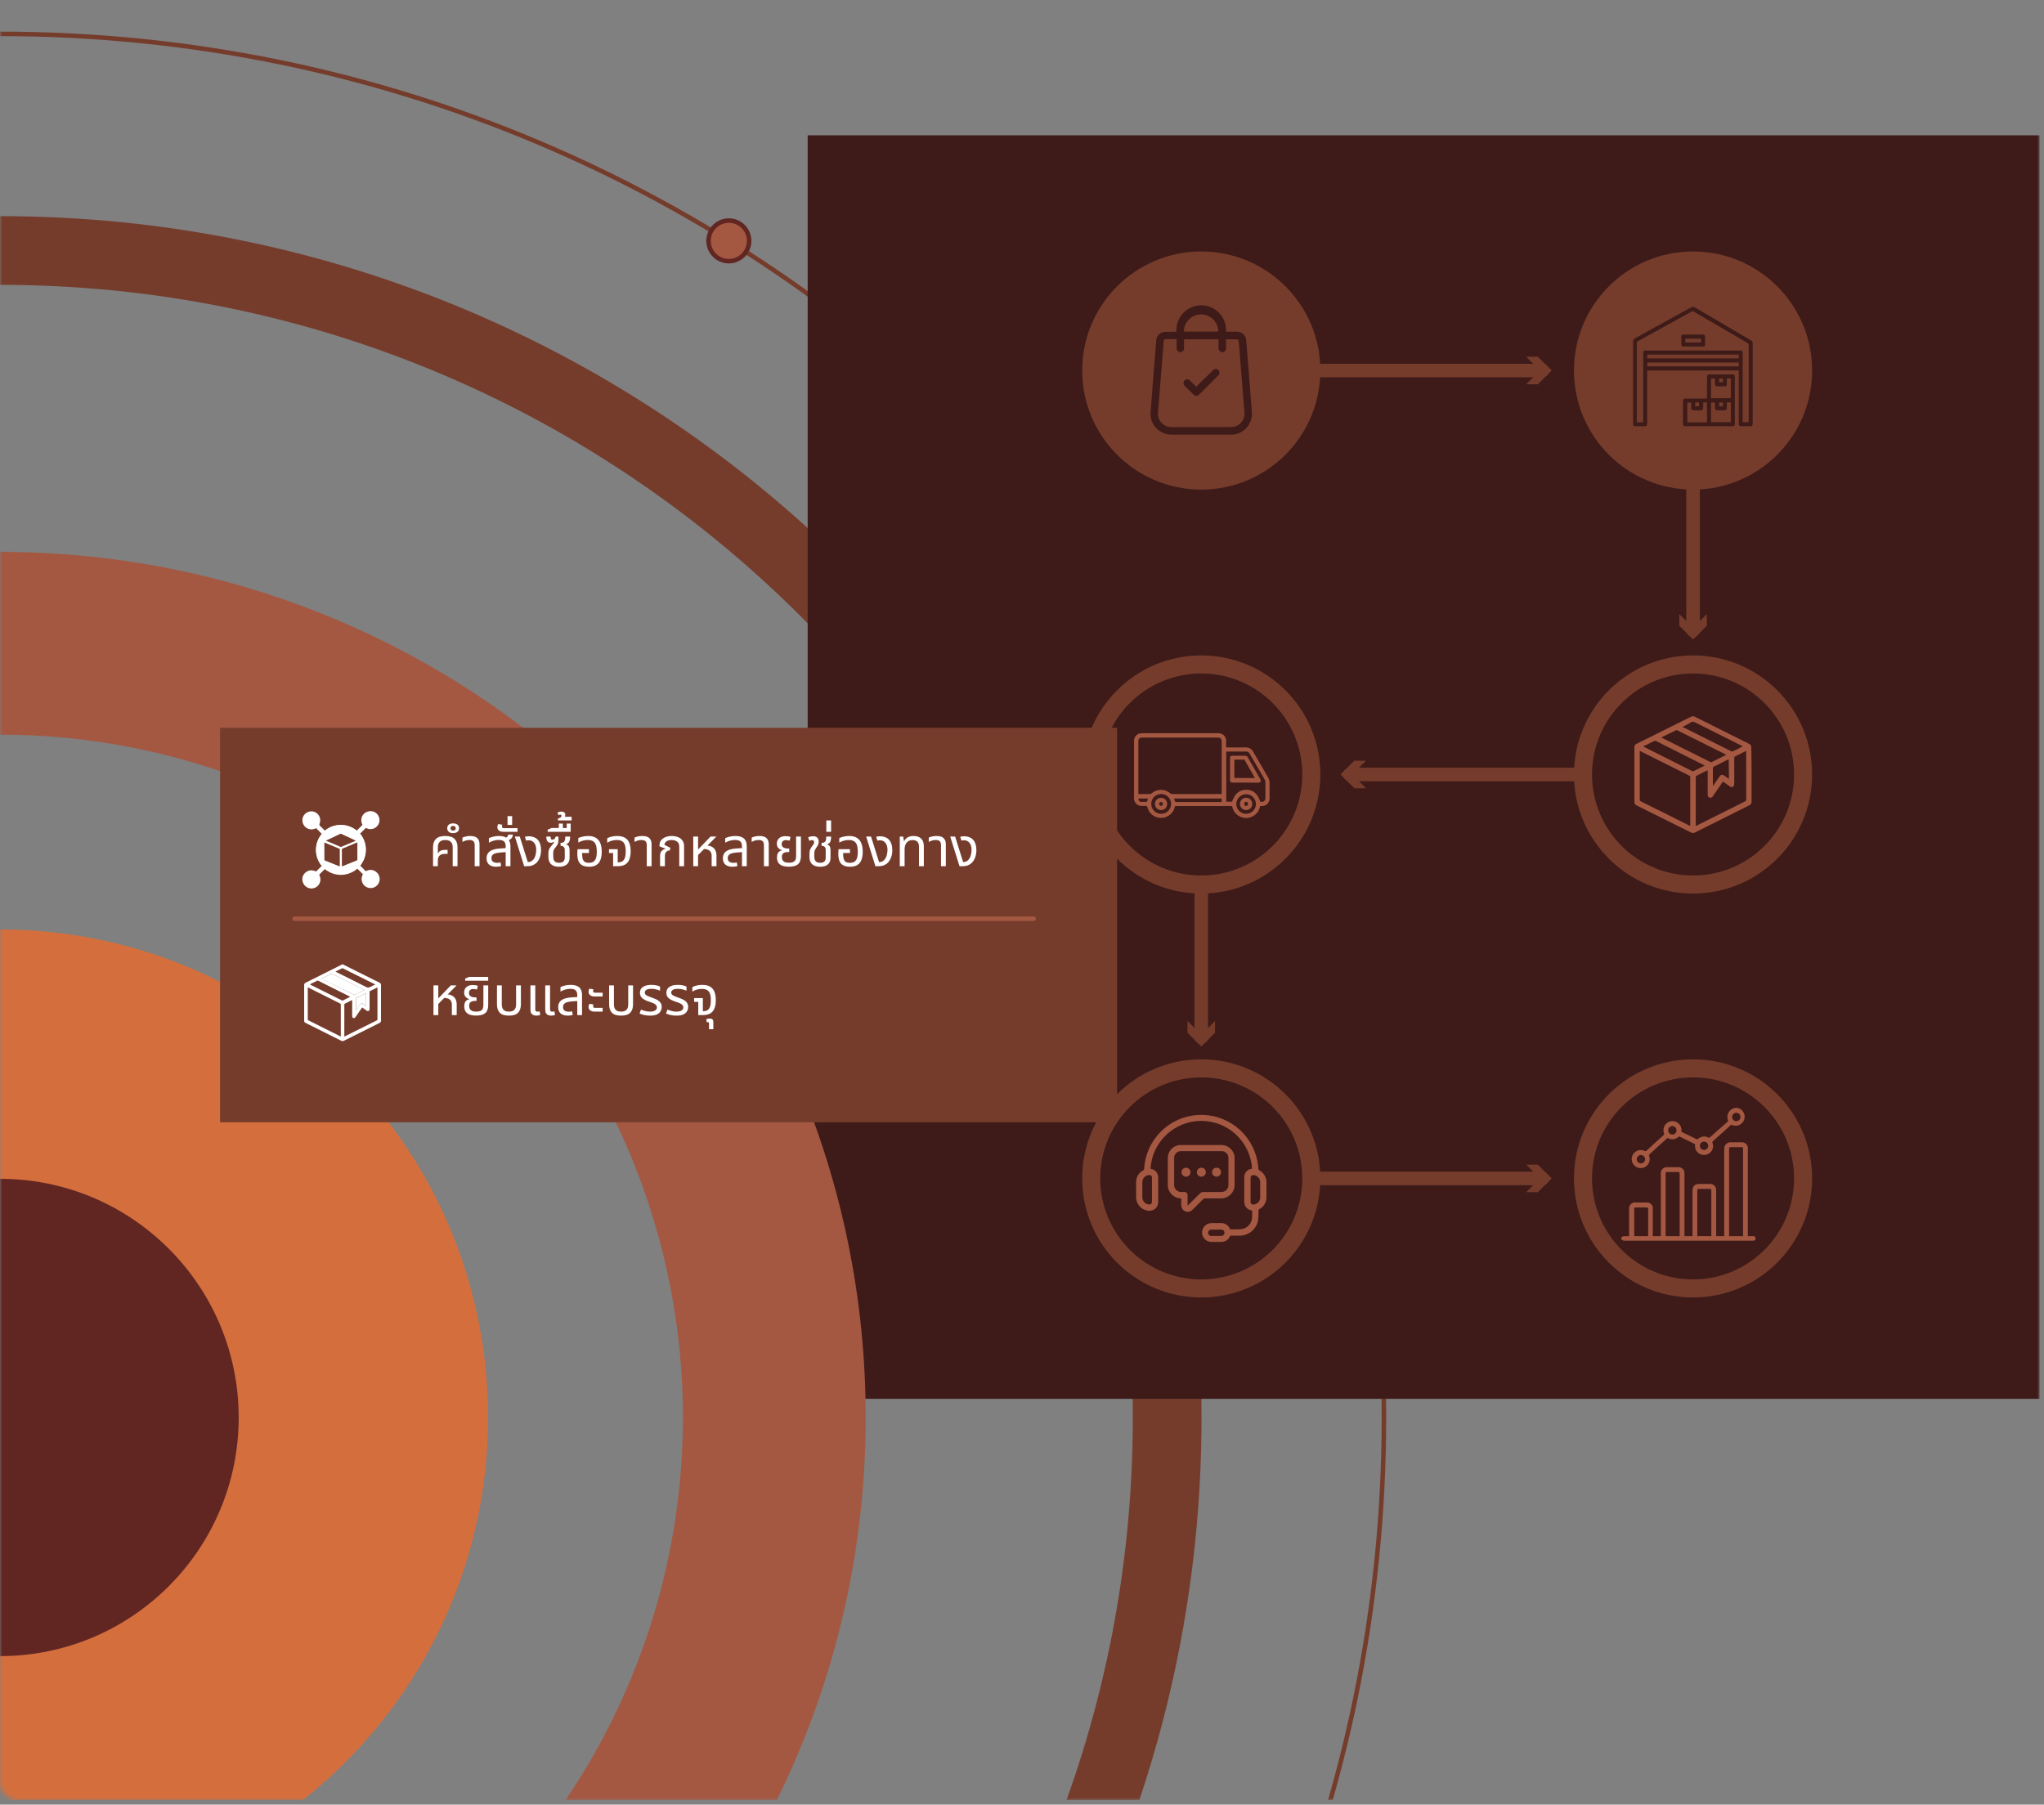 <svg xmlns="http://www.w3.org/2000/svg" width="453" height="400" viewBox="0 0 453 400" fill="none"><rect x="0" y="0" width="453" height="400" fill="#808080" stroke="none"/><g clip-path="url(#clip0_814_3861)"><mask id="mask0_814_3861" style="mask-type:luminance" maskUnits="userSpaceOnUse" x="0" y="-145" width="453" height="545"><path d="M448.05 -144.2H4C1.791 -144.2 0 -142.409 0 -140.2V395.02C0 397.229 1.791 399.02 4 399.02H448.05C450.259 399.02 452.05 397.229 452.05 395.02V-140.2C452.05 -142.409 450.259 -144.2 448.05 -144.2Z" fill="white"></path></mask><g mask="url(#mask0_814_3861)"><path d="M3.05176e-05 620.93C169.391 620.93 306.71 483.611 306.71 314.22C306.71 144.829 169.391 7.51 3.05176e-05 7.51C-169.391 7.51 -306.71 144.829 -306.71 314.22C-306.71 483.611 -169.391 620.93 3.05176e-05 620.93Z" stroke="#753C2C" stroke-miterlimit="10"></path><path d="M-0 422.349C59.735 422.349 108.16 373.924 108.16 314.189C108.16 254.454 59.735 206.029 -0 206.029C-59.735 206.029 -108.16 254.454 -108.16 314.189C-108.16 373.924 -59.735 422.349 -0 422.349Z" fill="#D46F3D"></path><path d="M-0 367.09C29.215 367.09 52.9 343.406 52.9 314.19C52.9 284.974 29.215 261.29 -0 261.29C-29.216 261.29 -52.9 284.974 -52.9 314.19C-52.9 343.406 -29.216 367.09 -0 367.09Z" fill="#622622"></path><path d="M-3.05176e-05 47.91C-147.07 47.91 -266.29 167.13 -266.29 314.19C-266.29 461.25 -147.07 580.48 -3.05176e-05 580.48C147.07 580.48 266.29 461.26 266.29 314.19C266.29 167.12 147.07 47.91 -3.05176e-05 47.91ZM-3.05176e-05 565.25C-138.65 565.25 -251.06 452.85 -251.06 314.19C-251.06 175.53 -138.65 63.14 -3.05176e-05 63.14C138.65 63.14 251.06 175.54 251.06 314.19C251.06 452.84 138.65 565.25 -3.05176e-05 565.25Z" fill="#753C2C"></path><path d="M179 30H452.35V310.06H183C181.939 310.06 180.922 309.639 180.172 308.888C179.421 308.138 179 307.121 179 306.06V30Z" fill="#3E1B18"></path><path d="M-0 122.33C-106 122.33 -191.86 208.23 -191.86 314.19C-191.86 420.15 -106 506.06 -0 506.06C106 506.06 191.86 420.16 191.86 314.19C191.86 208.22 106 122.33 -0 122.33ZM-0 465.54C-40.141 465.54 -78.637 449.594 -107.021 421.211C-135.405 392.827 -151.35 354.331 -151.35 314.19C-151.35 274.05 -135.405 235.553 -107.021 207.169C-78.637 178.786 -40.141 162.84 -0 162.84C40.14 162.84 78.637 178.786 107.02 207.169C135.404 235.553 151.35 274.05 151.35 314.19C151.35 354.331 135.404 392.827 107.02 421.211C78.637 449.594 40.14 465.54 -0 465.54Z" fill="#A45842"></path><path d="M161.53 57.89C164.016 57.89 166.03 55.875 166.03 53.39C166.03 50.904 164.016 48.89 161.53 48.89C159.045 48.89 157.03 50.904 157.03 53.39C157.03 55.875 159.045 57.89 161.53 57.89Z" fill="#A45842" stroke="#622622" stroke-miterlimit="10"></path></g><path d="M274.1 82.13H341.82" stroke="#753C2C" stroke-width="3" stroke-miterlimit="10" stroke-linecap="round"></path><path d="M338.24 85.18L341.29 82.13L338.24 79.08H340.83L343.88 82.13L340.83 85.18H338.24Z" fill="#753C2C"></path><path d="M274.1 261.2H341.82" stroke="#753C2C" stroke-width="3" stroke-miterlimit="10" stroke-linecap="round"></path><path d="M338.24 264.25L341.29 261.2L338.24 258.15H340.83L343.88 261.2L340.83 264.25H338.24Z" fill="#753C2C"></path><path d="M366.88 171.67H299.16" stroke="#753C2C" stroke-width="3" stroke-miterlimit="10" stroke-linecap="round"></path><path d="M302.74 168.61L299.69 171.66L302.74 174.72H300.15L297.1 171.66L300.15 168.61H302.74Z" fill="#753C2C"></path><path d="M375.22 85.13V139.69" stroke="#753C2C" stroke-width="3" stroke-miterlimit="10" stroke-linecap="round"></path><path d="M372.17 136.11L375.22 139.16L378.27 136.11V138.7L375.22 141.75L372.17 138.7V136.11Z" fill="#753C2C"></path><path d="M266.23 175.33V229.9" stroke="#753C2C" stroke-width="3" stroke-miterlimit="10" stroke-linecap="round"></path><path d="M263.18 226.31L266.23 229.37L269.28 226.31V228.91L266.23 231.96L263.18 228.91V226.31Z" fill="#753C2C"></path><path d="M266.23 106.52C279.7 106.52 290.62 95.6 290.62 82.13C290.62 68.66 279.7 57.74 266.23 57.74C252.76 57.74 241.84 68.66 241.84 82.13C241.84 95.6 252.76 106.52 266.23 106.52Z" fill="#753C2C" stroke="#753C2C" stroke-width="4" stroke-miterlimit="10" stroke-linecap="round"></path><path d="M375.22 106.52C388.69 106.52 399.61 95.6 399.61 82.13C399.61 68.66 388.69 57.74 375.22 57.74C361.75 57.74 350.83 68.66 350.83 82.13C350.83 95.6 361.75 106.52 375.22 106.52Z" fill="#753C2C" stroke="#753C2C" stroke-width="4" stroke-miterlimit="10" stroke-linecap="round"></path><path d="M266.23 196.06C279.7 196.06 290.62 185.14 290.62 171.67C290.62 158.2 279.7 147.28 266.23 147.28C252.76 147.28 241.84 158.2 241.84 171.67C241.84 185.14 252.76 196.06 266.23 196.06Z" fill="#3E1B18" stroke="#753C2C" stroke-width="4" stroke-miterlimit="10" stroke-linecap="round"></path><path d="M375.22 196.06C388.69 196.06 399.61 185.14 399.61 171.67C399.61 158.2 388.69 147.28 375.22 147.28C361.75 147.28 350.83 158.2 350.83 171.67C350.83 185.14 361.75 196.06 375.22 196.06Z" fill="#3E1B18" stroke="#753C2C" stroke-width="4" stroke-miterlimit="10" stroke-linecap="round"></path><path d="M266.23 285.59C279.7 285.59 290.62 274.67 290.62 261.2C290.62 247.729 279.7 236.81 266.23 236.81C252.76 236.81 241.84 247.729 241.84 261.2C241.84 274.67 252.76 285.59 266.23 285.59Z" fill="#3E1B18" stroke="#753C2C" stroke-width="4" stroke-miterlimit="10" stroke-linecap="round"></path><path d="M375.22 285.59C388.69 285.59 399.61 274.67 399.61 261.2C399.61 247.729 388.69 236.81 375.22 236.81C361.75 236.81 350.83 247.729 350.83 261.2C350.83 274.67 361.75 285.59 375.22 285.59Z" fill="#3E1B18" stroke="#753C2C" stroke-width="4" stroke-miterlimit="10" stroke-linecap="round"></path><path d="M388.19 171.67C388.19 173.67 388.19 175.67 388.19 177.67C388.206 177.847 388.164 178.025 388.071 178.177C387.977 178.328 387.836 178.445 387.67 178.51C383.67 180.51 379.67 182.51 375.67 184.51C375.527 184.593 375.365 184.637 375.2 184.637C375.035 184.637 374.872 184.593 374.73 184.51L362.68 178.51C362.532 178.445 362.409 178.337 362.326 178.199C362.244 178.06 362.206 177.9 362.22 177.74V165.64C362.206 165.48 362.242 165.321 362.325 165.184C362.408 165.047 362.532 164.941 362.68 164.88L374.76 158.88C374.895 158.806 375.046 158.768 375.2 158.768C375.354 158.768 375.505 158.806 375.64 158.88C379.64 160.88 383.64 162.88 387.64 164.88C387.796 164.946 387.928 165.06 388.015 165.206C388.103 165.351 388.143 165.52 388.13 165.69C388.17 167.676 388.19 169.67 388.19 171.67ZM374.6 183.07C374.6 182.99 374.6 182.95 374.6 182.91C374.6 179.35 374.6 175.786 374.6 172.22C374.6 172.05 374.51 171.99 374.38 171.92L363.64 166.55L363.4 166.46V177.25C363.393 177.329 363.413 177.409 363.456 177.476C363.5 177.543 363.564 177.593 363.64 177.62L374.3 182.94L374.6 183.07ZM387 166.44C386.17 166.85 385.41 167.25 384.63 167.62C384.535 167.65 384.455 167.713 384.404 167.797C384.352 167.882 384.333 167.982 384.35 168.08C384.35 169.95 384.35 171.83 384.35 173.71C384.355 173.899 384.307 174.087 384.21 174.25C384.163 174.314 384.104 174.367 384.035 174.406C383.966 174.445 383.89 174.468 383.811 174.475C383.732 174.481 383.653 174.471 383.578 174.444C383.504 174.417 383.436 174.375 383.38 174.32L381.86 173.24L381.67 173.5L379.6 176.5C379.559 176.577 379.502 176.645 379.433 176.699C379.363 176.753 379.283 176.791 379.198 176.811C379.112 176.831 379.024 176.832 378.938 176.815C378.852 176.797 378.771 176.761 378.7 176.71C378.615 176.638 378.55 176.547 378.509 176.444C378.469 176.341 378.456 176.229 378.47 176.12V170.72C377.63 171.14 376.86 171.53 376.07 171.91C375.987 171.941 375.916 171.999 375.871 172.076C375.825 172.152 375.807 172.242 375.82 172.33V182.77C375.82 182.87 375.82 182.96 375.82 183.08L376.13 182.94L386.72 177.65C386.81 177.613 386.886 177.549 386.936 177.466C386.987 177.383 387.009 177.286 387 177.19C387 173.73 387 170.266 387 166.8V166.44ZM368.16 163.44L368.29 163.52L379.05 168.9C379.102 168.922 379.158 168.933 379.215 168.933C379.272 168.933 379.328 168.922 379.38 168.9L381.7 167.75L382.59 167.3L380.75 166.38C377.75 164.88 374.75 163.38 371.75 161.88C371.698 161.858 371.641 161.847 371.585 161.847C371.528 161.847 371.472 161.858 371.42 161.88C370.34 162.38 369.27 162.92 368.16 163.48V163.44ZM364.16 165.44L364.37 165.56L375 170.91C375.058 170.934 375.121 170.947 375.185 170.947C375.248 170.947 375.311 170.934 375.37 170.91C376.11 170.56 376.84 170.19 377.57 169.82L377.81 169.69L377.59 169.57L367 164.24C366.877 164.194 366.742 164.194 366.62 164.24L364.42 165.33L364.16 165.44ZM372.84 161.08L373.01 161.18L383.71 166.53C383.822 166.575 383.947 166.575 384.06 166.53C384.73 166.22 385.38 165.88 386.06 165.53L386.23 165.42L385.89 165.24C382.51 163.55 379.13 161.87 375.76 160.16C375.595 160.05 375.402 159.991 375.205 159.991C375.007 159.991 374.814 160.05 374.65 160.16C374.1 160.55 373.49 160.81 372.87 161.12L372.84 161.08ZM383.13 168.34H383.01L379.76 169.97C379.715 170.008 379.679 170.055 379.655 170.109C379.631 170.163 379.619 170.221 379.62 170.28C379.62 171.52 379.62 172.76 379.62 174C379.62 174.06 379.62 174.12 379.62 174.24L381.07 172.15C381.41 171.66 381.69 171.61 382.18 171.96L383.18 172.63L383.13 168.34Z" fill="#A45842"></path><path d="M279.28 178.66C279.161 179.4 278.782 180.072 278.212 180.558C277.643 181.043 276.918 181.31 276.17 181.31C275.421 181.31 274.697 181.043 274.127 180.558C273.557 180.072 273.179 179.4 273.06 178.66H260.42C260.319 179.235 260.063 179.771 259.68 180.21C259.306 180.643 258.821 180.966 258.277 181.142C257.734 181.318 257.152 181.341 256.596 181.209C256.039 181.077 255.53 180.794 255.123 180.393C254.717 179.991 254.428 179.485 254.29 178.93C254.22 178.68 254.13 178.62 253.9 178.64H253C252.782 178.643 252.566 178.603 252.364 178.521C252.163 178.44 251.979 178.32 251.824 178.168C251.668 178.015 251.545 177.834 251.46 177.633C251.375 177.433 251.331 177.218 251.33 177C251.33 176.65 251.33 176.29 251.33 175.93V164.32C251.299 163.94 251.4 163.561 251.617 163.248C251.834 162.934 252.153 162.705 252.52 162.6C252.736 162.552 252.958 162.528 253.18 162.53H269.86C270.113 162.498 270.37 162.523 270.612 162.606C270.854 162.688 271.074 162.825 271.254 163.006C271.435 163.186 271.572 163.406 271.654 163.648C271.736 163.89 271.762 164.147 271.73 164.4V165.68H276.11C276.438 165.665 276.763 165.743 277.048 165.906C277.333 166.069 277.566 166.31 277.72 166.6C278.84 168.53 279.97 170.45 281.07 172.39C281.25 172.719 281.35 173.086 281.36 173.46C281.36 174.58 281.36 175.71 281.36 176.83C281.384 177.075 281.354 177.322 281.272 177.554C281.19 177.786 281.058 177.996 280.885 178.171C280.712 178.346 280.503 178.481 280.272 178.565C280.041 178.65 279.795 178.682 279.55 178.66H279.28ZM270.76 176C270.76 175.89 270.76 175.82 270.76 175.75V164.37C270.76 163.73 270.51 163.49 269.86 163.49H253.2C252.51 163.49 252.29 163.71 252.29 164.41V176H252.65C253.35 176 254.06 176 254.76 176C254.957 175.995 255.146 175.924 255.3 175.8C255.859 175.328 256.568 175.069 257.3 175.069C258.032 175.069 258.74 175.328 259.3 175.8C259.459 175.942 259.667 176.017 259.88 176.01H270.75L270.76 176ZM271.76 166.63V177.7H273.06C273.67 175.9 274.7 175.04 276.22 175.05C277.74 175.06 278.76 175.97 279.3 177.69C279.93 177.81 280.48 177.69 280.45 176.69C280.45 175.61 280.45 174.53 280.45 173.45C280.449 173.216 280.391 172.986 280.28 172.78C279.19 170.88 278.07 168.98 276.97 167.08C276.893 166.92 276.771 166.786 276.617 166.697C276.464 166.608 276.287 166.567 276.11 166.58H271.78L271.76 166.63ZM257.34 180.39C257.775 180.39 258.201 180.261 258.563 180.019C258.925 179.777 259.207 179.432 259.373 179.03C259.539 178.627 259.582 178.184 259.497 177.757C259.411 177.33 259.2 176.938 258.892 176.631C258.583 176.324 258.19 176.115 257.763 176.031C257.335 175.948 256.893 175.993 256.491 176.161C256.089 176.329 255.746 176.612 255.506 176.975C255.265 177.338 255.138 177.765 255.14 178.2C255.142 178.779 255.374 179.334 255.785 179.742C256.195 180.151 256.751 180.38 257.33 180.38L257.34 180.39ZM278.34 178.2C278.336 177.772 278.205 177.355 277.965 177.001C277.725 176.647 277.385 176.372 276.989 176.211C276.592 176.049 276.157 176.009 275.738 176.094C275.319 176.179 274.934 176.386 274.632 176.689C274.33 176.993 274.124 177.378 274.041 177.798C273.958 178.218 274.001 178.653 274.164 179.048C274.327 179.444 274.604 179.782 274.959 180.021C275.314 180.26 275.732 180.388 276.16 180.39C276.448 180.392 276.734 180.336 277 180.225C277.267 180.115 277.508 179.953 277.711 179.748C277.914 179.543 278.074 179.3 278.182 179.032C278.29 178.765 278.344 178.479 278.34 178.19V178.2ZM260.21 177C260.263 177.125 260.3 177.256 260.32 177.39C260.32 177.7 260.51 177.77 260.8 177.77H270.75V177H260.21ZM252.31 177C252.297 177.095 252.304 177.192 252.332 177.283C252.36 177.375 252.408 177.459 252.471 177.53C252.535 177.602 252.613 177.658 252.701 177.696C252.789 177.734 252.884 177.753 252.98 177.75C253.33 177.75 253.69 177.75 254.04 177.75C254.082 177.744 254.122 177.729 254.156 177.704C254.191 177.68 254.22 177.648 254.24 177.61C254.31 177.42 254.35 177.21 254.41 176.99L252.31 177Z" fill="#A45842"></path><path d="M276 173.47H273.19C272.76 173.47 272.6 173.31 272.6 172.88C272.6 171.293 272.6 169.703 272.6 168.11C272.6 167.65 272.75 167.51 273.21 167.51H275.93C276.06 167.503 276.19 167.536 276.302 167.604C276.415 167.671 276.504 167.771 276.56 167.89L279.27 172.63C279.57 173.15 279.38 173.48 278.77 173.48L276 173.47ZM278.13 172.47L275.85 168.47C275.833 168.441 275.81 168.417 275.782 168.4C275.754 168.382 275.722 168.372 275.69 168.37H273.56V172.44L278.13 172.47Z" fill="#A45842"></path><path d="M258.68 178.2C258.68 178.561 258.537 178.906 258.282 179.162C258.027 179.417 257.681 179.56 257.32 179.56C256.959 179.56 256.613 179.417 256.358 179.162C256.103 178.906 255.96 178.561 255.96 178.2C255.96 177.839 256.103 177.493 256.358 177.238C256.613 176.983 256.959 176.84 257.32 176.84C257.681 176.84 258.027 176.983 258.282 177.238C258.537 177.493 258.68 177.839 258.68 178.2ZM257.74 178.2C257.741 178.144 257.731 178.088 257.711 178.036C257.69 177.984 257.66 177.936 257.621 177.896C257.581 177.856 257.535 177.824 257.483 177.803C257.431 177.781 257.376 177.77 257.32 177.77C257.267 177.767 257.213 177.775 257.163 177.793C257.113 177.812 257.067 177.84 257.028 177.876C256.989 177.913 256.957 177.956 256.935 178.005C256.913 178.054 256.901 178.106 256.9 178.16C256.894 178.216 256.901 178.273 256.918 178.327C256.936 178.38 256.964 178.43 257.002 178.472C257.039 178.515 257.085 178.549 257.136 178.572C257.188 178.596 257.243 178.609 257.3 178.61C257.412 178.613 257.521 178.571 257.604 178.495C257.686 178.418 257.735 178.312 257.74 178.2Z" fill="#A45842"></path><path d="M277.54 178.18C277.542 178.452 277.463 178.718 277.314 178.944C277.164 179.171 276.951 179.348 276.701 179.453C276.451 179.558 276.175 179.587 275.909 179.535C275.642 179.483 275.397 179.354 275.205 179.163C275.012 178.971 274.881 178.727 274.827 178.461C274.773 178.195 274.8 177.919 274.903 177.668C275.007 177.417 275.182 177.203 275.408 177.052C275.633 176.901 275.898 176.82 276.17 176.82C276.531 176.823 276.876 176.967 277.132 177.221C277.388 177.475 277.535 177.82 277.54 178.18ZM275.76 178.18C275.753 178.237 275.758 178.294 275.774 178.348C275.79 178.402 275.817 178.453 275.854 178.496C275.891 178.539 275.936 178.574 275.987 178.599C276.038 178.624 276.093 178.638 276.15 178.64C276.205 178.643 276.26 178.635 276.312 178.616C276.364 178.597 276.412 178.569 276.453 178.532C276.494 178.494 276.527 178.45 276.55 178.4C276.574 178.35 276.587 178.295 276.59 178.24C276.602 178.182 276.602 178.121 276.589 178.062C276.576 178.004 276.551 177.949 276.515 177.901C276.478 177.853 276.433 177.813 276.38 177.784C276.327 177.756 276.269 177.739 276.209 177.734C276.149 177.73 276.089 177.739 276.033 177.759C275.977 177.78 275.926 177.813 275.883 177.855C275.84 177.897 275.807 177.948 275.786 178.004C275.765 178.06 275.756 178.12 275.76 178.18Z" fill="#A45842"></path><path d="M260.72 73.519C260.675 72.769 260.784 72.018 261.039 71.311C261.295 70.605 261.693 69.958 262.208 69.411C262.724 68.864 263.345 68.427 264.035 68.129C264.725 67.832 265.469 67.678 266.22 67.678C266.972 67.678 267.715 67.832 268.405 68.129C269.095 68.427 269.717 68.864 270.232 69.411C270.747 69.958 271.145 70.605 271.401 71.311C271.657 72.018 271.765 72.769 271.72 73.519H274.12C274.389 73.509 274.658 73.552 274.91 73.648C275.162 73.744 275.392 73.889 275.586 74.076C275.781 74.263 275.935 74.487 276.041 74.735C276.146 74.983 276.2 75.25 276.2 75.519C276.39 77.98 276.6 80.439 276.79 82.889C276.97 85.109 277.143 87.323 277.31 89.529C277.36 90.219 277.45 90.909 277.46 91.6C277.479 92.214 277.374 92.825 277.153 93.398C276.931 93.971 276.597 94.494 276.17 94.936C275.743 95.378 275.232 95.73 274.667 95.971C274.102 96.212 273.494 96.337 272.88 96.34C268.44 96.34 263.997 96.34 259.55 96.34C258.898 96.333 258.254 96.189 257.661 95.917C257.069 95.644 256.54 95.25 256.11 94.759C255.681 94.268 255.36 93.692 255.168 93.068C254.977 92.444 254.92 91.787 255 91.139C255.17 89.409 255.28 87.68 255.41 85.95L255.89 79.95C256.01 78.49 256.13 77.029 256.24 75.559C256.24 75.286 256.295 75.014 256.404 74.763C256.512 74.511 256.671 74.285 256.871 74.097C257.071 73.91 257.307 73.765 257.565 73.673C257.823 73.58 258.097 73.542 258.37 73.559L260.72 73.519ZM271.72 75.19C271.72 75.27 271.72 75.309 271.72 75.34C271.72 75.98 271.72 76.62 271.72 77.26C271.715 77.475 271.627 77.679 271.474 77.83C271.321 77.981 271.115 78.067 270.9 78.07C270.681 78.07 270.47 77.984 270.313 77.831C270.156 77.677 270.065 77.469 270.06 77.249C270.06 77.04 270.06 76.82 270.06 76.61V75.21H262.41C262.41 75.9 262.41 76.57 262.41 77.21C262.413 77.319 262.394 77.428 262.354 77.529C262.314 77.631 262.254 77.724 262.177 77.802C262.101 77.881 262.009 77.943 261.909 77.985C261.808 78.028 261.699 78.05 261.59 78.05C261.372 78.05 261.162 77.963 261.007 77.81C260.851 77.656 260.763 77.448 260.76 77.23C260.76 76.74 260.76 76.23 260.76 75.779V75.169H258.4C258.02 75.169 257.94 75.249 257.91 75.629C257.79 77.079 257.68 78.52 257.56 79.97L257.08 85.97C256.94 87.75 256.82 89.53 256.65 91.3C256.597 91.723 256.636 92.154 256.763 92.561C256.89 92.969 257.102 93.345 257.386 93.664C257.67 93.983 258.019 94.238 258.41 94.412C258.8 94.585 259.223 94.673 259.65 94.669H272.79C273.215 94.672 273.636 94.585 274.025 94.413C274.414 94.241 274.762 93.988 275.045 93.671C275.329 93.354 275.542 92.981 275.671 92.575C275.799 92.17 275.84 91.742 275.79 91.32C275.79 90.94 275.73 90.559 275.7 90.18C275.56 88.46 275.42 86.74 275.29 85.019L274.81 79.019C274.72 77.879 274.62 76.74 274.53 75.6C274.53 75.379 274.42 75.24 274.19 75.23L271.72 75.19ZM262.41 73.499H270C270 72.489 269.599 71.52 268.884 70.805C268.17 70.091 267.201 69.69 266.19 69.69C265.18 69.69 264.211 70.091 263.496 70.805C262.781 71.52 262.38 72.489 262.38 73.499H262.41Z" fill="#3E1B18"></path><path d="M265.09 85.74C265.75 85.08 266.39 84.43 267.09 83.79C267.79 83.15 268.23 82.63 268.82 82.07C268.919 81.953 269.05 81.865 269.197 81.819C269.344 81.772 269.502 81.768 269.651 81.806C269.8 81.845 269.936 81.925 270.042 82.037C270.148 82.149 270.22 82.289 270.25 82.44C270.282 82.599 270.269 82.764 270.212 82.916C270.156 83.068 270.058 83.201 269.93 83.3L267.11 86.13L265.82 87.42C265.741 87.526 265.638 87.612 265.52 87.671C265.402 87.73 265.272 87.76 265.14 87.76C265.008 87.76 264.878 87.73 264.76 87.671C264.642 87.612 264.539 87.526 264.46 87.42C263.83 86.79 263.19 86.16 262.56 85.52C262.443 85.414 262.359 85.277 262.318 85.124C262.277 84.972 262.281 84.811 262.33 84.66C262.375 84.513 262.459 84.382 262.574 84.279C262.688 84.177 262.829 84.108 262.98 84.08C263.128 84.057 263.279 84.073 263.419 84.125C263.559 84.178 263.683 84.266 263.78 84.38L265.09 85.74Z" fill="#3E1B18"></path><path d="M385.37 82.12H365.06V93.809C365.069 93.956 365.045 94.103 364.99 94.24C364.91 94.439 364.71 94.48 364.51 94.48H362.51C362.08 94.48 361.93 94.32 361.93 93.9C361.93 92.329 361.93 90.76 361.93 89.189C361.93 84.703 361.93 80.21 361.93 75.71C361.915 75.561 361.948 75.411 362.023 75.281C362.099 75.152 362.213 75.05 362.35 74.99C366.497 72.71 370.637 70.423 374.77 68.129C374.895 68.047 375.041 68.003 375.19 68.003C375.34 68.003 375.486 68.047 375.61 68.129C379.75 70.57 383.89 72.999 388.03 75.419C388.165 75.481 388.278 75.584 388.351 75.713C388.425 75.843 388.456 75.992 388.44 76.139V93.799C388.44 94.35 388.32 94.48 387.77 94.48H386C385.49 94.48 385.35 94.34 385.35 93.829V82.12H385.37ZM364.18 93.59V78.409C364.18 78.299 364.18 78.2 364.18 78.1C364.183 77.994 364.226 77.894 364.3 77.82C364.375 77.745 364.475 77.702 364.58 77.7C364.667 77.695 364.754 77.695 364.84 77.7C371.747 77.7 378.657 77.7 385.57 77.7C385.67 77.69 385.771 77.69 385.87 77.7C385.962 77.706 386.048 77.745 386.114 77.809C386.18 77.873 386.221 77.958 386.23 78.049C386.24 78.163 386.24 78.276 386.23 78.389V93.57H387.55V93.35C387.55 87.703 387.55 82.053 387.55 76.4C387.556 76.329 387.54 76.258 387.505 76.198C387.469 76.137 387.415 76.088 387.35 76.059L375.35 69.059C375.285 69.015 375.209 68.992 375.13 68.992C375.052 68.992 374.975 69.015 374.91 69.059C370.91 71.26 366.934 73.453 362.98 75.639C362.909 75.672 362.849 75.727 362.81 75.794C362.77 75.863 362.753 75.941 362.76 76.019C362.76 81.793 362.76 87.563 362.76 93.329V93.609L364.18 93.59ZM365.08 79.439H385.35V78.6H365.08V79.439ZM365.08 81.21H385.36V80.359H365.07L365.08 81.21Z" fill="#3E1B18"></path><path d="M378.31 88.29V83.63C378.31 83.12 378.45 82.99 378.96 82.99H383.85C384.36 82.99 384.49 83.12 384.49 83.63V93.83C384.49 94.35 384.36 94.48 383.83 94.48H373.66C373.14 94.48 373 94.34 373 93.81V89C373 88.48 373.14 88.34 373.66 88.34H378.31V88.29ZM383.59 93.58V89.21H382.72C382.72 89.61 382.72 89.99 382.72 90.37C382.72 90.75 382.57 90.94 382.14 90.95H380.75C380.2 90.95 380.08 90.82 380.08 90.28V89.21H379.22V93.58H383.59ZM383.59 88.26V83.89H382.72C382.72 84.31 382.72 84.7 382.72 85.1C382.72 85.5 382.57 85.63 382.19 85.64H380.66C380.22 85.64 380.08 85.5 380.08 85.05V83.89H379.21V88.26H383.59ZM378.28 89.2H377.47C377.47 89.2 377.47 89.2 377.47 89.26C377.47 89.62 377.47 89.98 377.47 90.34C377.47 90.7 377.31 90.95 376.86 90.95H375.51C374.93 90.95 374.81 90.83 374.81 90.25V89.25H373.95V93.62H378.32L378.28 89.2ZM381.83 83.89H381V84.74H381.85L381.83 83.89ZM381.83 90.05V89.21H381V90.05H381.83ZM376.53 90.05V89.2H375.69V90.05H376.53Z" fill="#3E1B18"></path><path d="M375.22 76.81H373.22C372.76 76.81 372.61 76.67 372.61 76.21V74.71C372.61 74.33 372.76 74.16 373.13 74.16H377.38C377.75 74.16 377.9 74.33 377.9 74.71C377.9 75.09 377.9 75.71 377.9 76.26C377.9 76.81 377.75 76.81 377.35 76.81H375.22ZM377 75.07H373.5V75.91H377V75.07Z" fill="#3E1B18"></path><path d="M277.49 259.06C277.319 256.19 276.058 253.493 273.965 251.521C271.872 249.55 269.105 248.451 266.23 248.451C263.355 248.451 260.588 249.55 258.495 251.521C256.402 253.493 255.141 256.19 254.97 259.06L255.24 259.13C255.642 259.225 256.001 259.45 256.261 259.77C256.522 260.09 256.669 260.487 256.68 260.9C256.68 262.77 256.68 264.64 256.68 266.51C256.673 266.798 256.602 267.08 256.472 267.336C256.342 267.593 256.155 267.817 255.927 267.991C255.698 268.166 255.434 268.287 255.152 268.346C254.87 268.404 254.579 268.399 254.3 268.33C253.614 268.217 252.988 267.869 252.53 267.345C252.073 266.822 251.811 266.155 251.79 265.46C251.79 264.29 251.79 263.11 251.79 261.94C251.798 261.423 251.945 260.918 252.216 260.478C252.487 260.038 252.872 259.679 253.33 259.44C253.404 259.411 253.466 259.36 253.509 259.293C253.552 259.227 253.574 259.149 253.57 259.07C253.748 255.988 255.044 253.077 257.215 250.883C259.386 248.688 262.282 247.361 265.362 247.15C268.442 246.939 271.493 247.858 273.943 249.736C276.393 251.614 278.074 254.321 278.67 257.35C278.78 257.93 278.82 258.53 278.9 259.12C278.922 259.233 278.986 259.333 279.08 259.4C279.575 259.661 279.987 260.055 280.269 260.537C280.552 261.019 280.694 261.571 280.68 262.13C280.68 263.19 280.68 264.25 280.68 265.3C280.7 265.856 280.561 266.406 280.279 266.886C279.997 267.366 279.585 267.756 279.09 268.01C279.029 268.042 278.979 268.091 278.947 268.152C278.915 268.213 278.902 268.282 278.91 268.35C278.93 269.018 278.907 269.686 278.84 270.35C278.697 271.329 278.207 272.224 277.461 272.874C276.714 273.523 275.76 273.884 274.77 273.89H272.87C272.802 273.88 272.732 273.894 272.673 273.931C272.614 273.968 272.571 274.024 272.55 274.09C272.389 274.454 272.123 274.761 271.787 274.973C271.45 275.185 271.058 275.292 270.66 275.28H268.5C267.986 275.284 267.489 275.098 267.105 274.758C266.72 274.417 266.475 273.947 266.417 273.436C266.358 272.926 266.491 272.412 266.789 271.994C267.087 271.575 267.529 271.282 268.03 271.17C268.273 271.116 268.521 271.093 268.77 271.1H270.56C270.981 271.08 271.398 271.189 271.755 271.412C272.113 271.636 272.394 271.963 272.56 272.35C272.579 272.389 272.608 272.423 272.642 272.449C272.677 272.475 272.717 272.492 272.76 272.5C273.537 272.523 274.315 272.507 275.09 272.45C275.745 272.373 276.351 272.061 276.794 271.572C277.237 271.083 277.488 270.45 277.5 269.79C277.5 269.31 277.5 268.79 277.5 268.34L277.2 268.26C276.798 268.165 276.439 267.94 276.179 267.62C275.918 267.3 275.771 266.903 275.76 266.49C275.76 264.623 275.76 262.753 275.76 260.88C275.767 260.458 275.917 260.051 276.186 259.726C276.455 259.4 276.827 259.176 277.24 259.09L277.49 259.06ZM255.3 263.71C255.3 262.83 255.3 261.95 255.3 261.07C255.313 260.983 255.306 260.895 255.277 260.811C255.248 260.728 255.2 260.654 255.136 260.594C255.072 260.533 254.994 260.49 254.91 260.467C254.825 260.443 254.736 260.441 254.65 260.46C254.253 260.483 253.879 260.656 253.604 260.943C253.33 261.231 253.174 261.612 253.17 262.01C253.17 263.15 253.17 264.29 253.17 265.43C253.178 265.808 253.321 266.17 253.572 266.452C253.823 266.734 254.166 266.918 254.54 266.97C255.07 267.03 255.3 266.83 255.3 266.3C255.31 265.44 255.3 264.58 255.3 263.71ZM277.16 263.71C277.16 264.61 277.16 265.5 277.16 266.39C277.149 266.474 277.159 266.559 277.187 266.639C277.215 266.719 277.262 266.791 277.323 266.849C277.385 266.908 277.459 266.951 277.54 266.975C277.621 267 277.707 267.005 277.79 266.99C278.189 266.972 278.566 266.803 278.845 266.517C279.124 266.231 279.283 265.849 279.29 265.45C279.29 264.303 279.29 263.153 279.29 262C279.279 261.621 279.132 261.259 278.878 260.978C278.623 260.698 278.276 260.518 277.9 260.47C277.4 260.47 277.16 260.62 277.16 261.12V263.71ZM269.58 273.95H270.64C270.734 273.956 270.828 273.942 270.916 273.909C271.005 273.877 271.086 273.827 271.154 273.763C271.222 273.698 271.277 273.62 271.314 273.534C271.351 273.447 271.37 273.354 271.37 273.26C271.376 273.166 271.362 273.072 271.329 272.984C271.296 272.896 271.244 272.816 271.178 272.749C271.112 272.682 271.033 272.63 270.945 272.595C270.858 272.561 270.764 272.546 270.67 272.55C269.96 272.55 269.25 272.55 268.54 272.55C268.44 272.538 268.339 272.548 268.244 272.578C268.148 272.608 268.06 272.657 267.985 272.724C267.91 272.791 267.849 272.872 267.808 272.964C267.767 273.056 267.746 273.155 267.746 273.255C267.746 273.355 267.767 273.455 267.808 273.546C267.849 273.638 267.91 273.719 267.985 273.786C268.06 273.853 268.148 273.903 268.244 273.933C268.339 273.963 268.44 273.972 268.54 273.96L269.58 273.95Z" fill="#A45842"></path><path d="M261.81 265.64C261.411 265.64 261.016 265.56 260.648 265.406C260.28 265.251 259.946 265.025 259.667 264.74C259.388 264.455 259.168 264.117 259.021 263.746C258.873 263.375 258.802 262.979 258.81 262.58C258.81 260.67 258.81 258.76 258.81 256.85C258.791 256.443 258.858 256.036 259.006 255.656C259.154 255.276 259.379 254.932 259.669 254.644C259.958 254.357 260.304 254.134 260.685 253.988C261.066 253.843 261.473 253.779 261.88 253.8H270.55C270.957 253.782 271.363 253.848 271.744 253.995C272.124 254.142 272.469 254.367 272.758 254.655C273.047 254.942 273.272 255.287 273.421 255.667C273.569 256.046 273.637 256.453 273.62 256.86C273.62 258.76 273.62 260.66 273.62 262.56C273.629 262.967 273.556 263.373 273.404 263.751C273.252 264.129 273.024 264.472 272.735 264.759C272.446 265.047 272.101 265.272 271.722 265.422C271.343 265.571 270.937 265.642 270.53 265.63H267.16C267.048 265.624 266.937 265.642 266.833 265.684C266.73 265.725 266.636 265.789 266.56 265.87C265.79 266.66 265.01 267.44 264.21 268.21C264.047 268.37 263.847 268.488 263.629 268.554C263.41 268.62 263.178 268.632 262.954 268.589C262.73 268.546 262.519 268.448 262.341 268.306C262.162 268.163 262.021 267.979 261.93 267.77C261.838 267.537 261.79 267.29 261.79 267.04C261.79 266.58 261.81 266.12 261.81 265.64ZM263.19 267.18H263.26L263.49 266.97C264.3 266.17 265.11 265.38 265.9 264.57C266.008 264.45 266.141 264.356 266.289 264.293C266.438 264.231 266.599 264.203 266.76 264.21C268.04 264.21 269.32 264.21 270.59 264.21C270.807 264.226 271.026 264.195 271.231 264.12C271.436 264.046 271.623 263.929 271.78 263.777C271.937 263.625 272.06 263.441 272.141 263.238C272.222 263.036 272.259 262.818 272.25 262.6C272.25 260.65 272.25 258.69 272.25 256.73C272.258 256.518 272.223 256.306 272.144 256.108C272.066 255.91 271.947 255.731 271.796 255.582C271.644 255.433 271.463 255.318 271.264 255.244C271.064 255.169 270.852 255.137 270.64 255.15H261.83C261.617 255.136 261.404 255.166 261.204 255.24C261.004 255.314 260.822 255.43 260.67 255.579C260.518 255.728 260.399 255.908 260.322 256.106C260.244 256.305 260.209 256.517 260.22 256.73C260.22 258.73 260.22 260.67 260.22 262.63C260.213 262.84 260.249 263.05 260.327 263.245C260.404 263.441 260.521 263.618 260.67 263.766C260.82 263.915 260.998 264.031 261.194 264.107C261.39 264.183 261.6 264.218 261.81 264.21H262.44C262.541 264.2 262.644 264.214 262.74 264.249C262.836 264.284 262.923 264.34 262.995 264.412C263.066 264.485 263.121 264.573 263.155 264.669C263.189 264.766 263.201 264.868 263.19 264.97V267.14V267.18Z" fill="#A45842"></path><path d="M267.25 259.83C267.25 260.028 267.191 260.221 267.081 260.386C266.972 260.55 266.815 260.678 266.633 260.754C266.45 260.83 266.249 260.849 266.055 260.811C265.861 260.772 265.683 260.677 265.543 260.537C265.403 260.397 265.308 260.219 265.269 260.025C265.231 259.831 265.25 259.63 265.326 259.447C265.402 259.265 265.53 259.109 265.694 258.999C265.859 258.889 266.052 258.83 266.25 258.83C266.515 258.83 266.77 258.935 266.957 259.123C267.145 259.311 267.25 259.565 267.25 259.83Z" fill="#A45842"></path><path d="M261.85 259.83C261.85 259.632 261.908 259.439 262.018 259.275C262.128 259.11 262.284 258.982 262.467 258.906C262.65 258.831 262.851 258.811 263.045 258.849C263.239 258.888 263.417 258.983 263.557 259.123C263.697 259.263 263.792 259.441 263.83 259.635C263.869 259.829 263.849 260.03 263.773 260.213C263.698 260.395 263.57 260.552 263.405 260.662C263.241 260.771 263.047 260.83 262.85 260.83C262.584 260.83 262.33 260.725 262.142 260.537C261.955 260.35 261.85 260.095 261.85 259.83Z" fill="#A45842"></path><path d="M270.61 259.82C270.61 260.018 270.552 260.211 270.442 260.376C270.332 260.54 270.176 260.668 269.993 260.744C269.81 260.82 269.609 260.84 269.415 260.801C269.221 260.763 269.043 260.667 268.903 260.527C268.763 260.388 268.668 260.209 268.63 260.015C268.591 259.821 268.611 259.62 268.686 259.438C268.762 259.255 268.89 259.099 269.055 258.989C269.219 258.879 269.413 258.82 269.61 258.82C269.876 258.82 270.13 258.926 270.317 259.113C270.505 259.301 270.61 259.555 270.61 259.82Z" fill="#A45842"></path><path d="M359.3 274.37C359.374 274.242 359.486 274.139 359.619 274.075C359.753 274.01 359.903 273.988 360.05 274.01C360.38 274.01 360.71 274.01 361.05 274.01V268.01C361.024 267.811 361.043 267.608 361.108 267.418C361.173 267.227 361.28 267.055 361.422 266.912C361.564 266.77 361.737 266.663 361.928 266.598C362.118 266.534 362.321 266.514 362.52 266.54H364.89C365.085 266.518 365.282 266.541 365.467 266.607C365.651 266.674 365.818 266.782 365.954 266.923C366.091 267.064 366.193 267.234 366.253 267.421C366.312 267.608 366.329 267.806 366.3 268V274H368.09V260.25C368.057 260.042 368.075 259.829 368.14 259.628C368.206 259.428 368.317 259.246 368.466 259.097C368.615 258.947 368.798 258.836 368.998 258.77C369.198 258.705 369.411 258.688 369.62 258.72H371.88C372.075 258.699 372.272 258.723 372.457 258.788C372.642 258.854 372.809 258.96 372.948 259.1C373.086 259.239 373.191 259.407 373.255 259.592C373.32 259.778 373.342 259.975 373.32 260.17C373.32 262.67 373.32 265.17 373.32 267.66V274H375.1V264C375.1 262.9 375.59 262.42 376.69 262.42H378.89C379.085 262.401 379.282 262.426 379.466 262.493C379.65 262.559 379.818 262.665 379.956 262.804C380.095 262.942 380.201 263.11 380.267 263.294C380.334 263.478 380.358 263.675 380.34 263.87V274H382.13V273.56C382.13 267.3 382.13 261.04 382.13 254.78C382.104 254.565 382.127 254.348 382.198 254.143C382.269 253.939 382.385 253.754 382.539 253.601C382.692 253.449 382.878 253.333 383.083 253.264C383.287 253.194 383.505 253.173 383.72 253.2C384.44 253.2 385.16 253.2 385.89 253.2C386.09 253.175 386.292 253.197 386.483 253.263C386.673 253.329 386.845 253.437 386.987 253.58C387.129 253.723 387.236 253.896 387.301 254.087C387.366 254.277 387.386 254.48 387.36 254.68V274H388.26C388.406 273.99 388.553 273.99 388.7 274C388.808 274.031 388.904 274.097 388.972 274.187C389.04 274.277 389.077 274.387 389.077 274.5C389.077 274.613 389.04 274.723 388.972 274.813C388.904 274.903 388.808 274.969 388.7 275C388.557 275.015 388.413 275.015 388.27 275H360.15C359.988 275.027 359.821 275.007 359.67 274.941C359.519 274.875 359.39 274.767 359.3 274.63V274.37ZM386.3 274V254.8C386.3 254.27 386.3 254.27 385.79 254.27C385.123 254.27 384.433 254.27 383.72 254.27C383.23 254.27 383.21 254.27 383.21 254.77V273.64C383.21 273.75 383.21 273.87 383.21 274H386.3ZM369.18 274H372.25C372.25 273.92 372.25 273.87 372.25 273.82V260.16C372.25 259.87 372.12 259.78 371.84 259.78C371.11 259.78 370.38 259.78 369.65 259.78C369.16 259.78 369.15 259.78 369.15 260.29V274H369.18ZM379.27 274C379.273 273.96 379.273 273.92 379.27 273.88C379.27 270.55 379.27 267.23 379.27 263.88C379.27 263.6 379.13 263.51 378.87 263.52H376.71C376.18 263.52 376.16 263.52 376.16 264.05V274H379.27ZM365.27 274C365.27 273.93 365.27 273.9 365.27 273.87C365.27 271.87 365.27 269.95 365.27 267.99C365.27 267.72 365.15 267.64 364.9 267.64H362.61C362.21 267.64 362.18 267.64 362.18 268.08V273.66C362.18 273.77 362.18 273.87 362.18 273.99L365.27 274Z" fill="#A45842"></path><path d="M384.93 245.54L385.31 245.63C385.559 245.716 385.788 245.85 385.985 246.025C386.182 246.2 386.343 246.411 386.458 246.648C386.573 246.885 386.641 247.142 386.656 247.405C386.672 247.668 386.636 247.931 386.55 248.18C386.464 248.429 386.33 248.658 386.155 248.855C385.98 249.052 385.769 249.213 385.532 249.328C385.295 249.443 385.038 249.511 384.775 249.526C384.512 249.542 384.249 249.506 384 249.42L383.71 249.28L381.8 251C381.09 251.64 380.39 252.28 379.67 252.91C379.597 252.954 379.544 253.023 379.52 253.105C379.495 253.186 379.503 253.274 379.54 253.35C379.682 253.722 379.705 254.129 379.605 254.515C379.504 254.9 379.286 255.245 378.98 255.5C378.684 255.762 378.317 255.93 377.925 255.983C377.534 256.037 377.135 255.973 376.78 255.8C376.418 255.635 376.117 255.362 375.918 255.018C375.719 254.673 375.632 254.276 375.67 253.88C375.684 253.801 375.67 253.719 375.63 253.65C375.589 253.58 375.526 253.527 375.45 253.5C374.45 253.01 373.39 252.5 372.37 252C372.314 251.953 372.243 251.927 372.17 251.927C372.097 251.927 372.026 251.953 371.97 252C371.683 252.274 371.318 252.452 370.926 252.51C370.534 252.567 370.133 252.501 369.78 252.32C369.715 252.279 369.637 252.263 369.561 252.276C369.486 252.289 369.417 252.33 369.37 252.39L365.64 255.79C365.564 255.841 365.509 255.918 365.485 256.006C365.462 256.094 365.47 256.188 365.51 256.27C365.649 256.676 365.654 257.115 365.525 257.524C365.395 257.933 365.137 258.289 364.79 258.54C364.443 258.789 364.026 258.921 363.6 258.916C363.173 258.911 362.759 258.77 362.418 258.513C362.077 258.256 361.827 257.897 361.705 257.488C361.584 257.079 361.596 256.642 361.74 256.24C361.886 255.834 362.16 255.485 362.52 255.247C362.881 255.009 363.309 254.895 363.74 254.92C363.983 254.924 364.222 254.982 364.44 255.09C364.523 255.141 364.621 255.16 364.717 255.143C364.813 255.126 364.899 255.076 364.96 255C366.2 253.86 367.44 252.74 368.68 251.61C368.742 251.569 368.787 251.507 368.807 251.436C368.828 251.364 368.821 251.287 368.79 251.22C368.646 250.839 368.621 250.424 368.72 250.029C368.818 249.634 369.034 249.279 369.34 249.01C369.638 248.748 370.007 248.58 370.401 248.529C370.794 248.477 371.194 248.544 371.55 248.72C371.915 248.901 372.217 249.19 372.413 249.548C372.61 249.905 372.692 250.314 372.65 250.72V250.87L376.02 252.51C376.067 252.526 376.117 252.53 376.166 252.522C376.216 252.513 376.261 252.492 376.3 252.46C376.605 252.171 376.993 251.986 377.41 251.93C377.826 251.875 378.25 251.951 378.62 252.15C378.663 252.172 378.711 252.183 378.76 252.183C378.809 252.183 378.857 252.172 378.9 252.15C380.23 250.98 381.56 249.79 382.9 248.61C382.937 248.577 382.965 248.534 382.98 248.487C382.996 248.44 382.999 248.389 382.99 248.34C382.865 248.042 382.815 247.718 382.843 247.396C382.87 247.074 382.976 246.764 383.15 246.492C383.324 246.219 383.561 245.993 383.842 245.833C384.122 245.672 384.437 245.582 384.76 245.57C384.79 245.574 384.82 245.574 384.85 245.57L384.93 245.54ZM385.73 247.59C385.73 247.343 385.632 247.107 385.458 246.932C385.283 246.758 385.047 246.66 384.8 246.66C384.553 246.66 384.317 246.758 384.142 246.932C383.968 247.107 383.87 247.343 383.87 247.59C383.87 247.837 383.968 248.073 384.142 248.248C384.317 248.422 384.553 248.52 384.8 248.52C385.047 248.52 385.283 248.422 385.458 248.248C385.632 248.073 385.73 247.837 385.73 247.59ZM371.56 250.53C371.56 250.285 371.463 250.05 371.291 249.876C371.119 249.702 370.885 249.603 370.64 249.6C370.391 249.6 370.152 249.699 369.975 249.875C369.799 250.052 369.7 250.291 369.7 250.54C369.7 250.789 369.799 251.028 369.975 251.205C370.152 251.381 370.391 251.48 370.64 251.48C370.763 251.48 370.885 251.455 370.999 251.407C371.113 251.359 371.215 251.289 371.301 251.2C371.387 251.111 371.454 251.006 371.499 250.891C371.543 250.776 371.564 250.653 371.56 250.53ZM376.73 253.97C376.73 254.154 376.784 254.334 376.887 254.487C376.989 254.64 377.134 254.759 377.304 254.829C377.474 254.9 377.661 254.918 377.841 254.882C378.022 254.846 378.187 254.758 378.318 254.628C378.448 254.498 378.536 254.332 378.572 254.151C378.608 253.971 378.59 253.784 378.519 253.614C378.449 253.444 378.33 253.299 378.177 253.197C378.024 253.095 377.844 253.04 377.66 253.04C377.535 253.04 377.412 253.065 377.297 253.114C377.182 253.162 377.078 253.233 376.991 253.323C376.905 253.413 376.837 253.519 376.792 253.635C376.747 253.751 376.726 253.875 376.73 254V253.97ZM363.6 257.87C363.725 257.878 363.85 257.861 363.969 257.82C364.087 257.779 364.196 257.715 364.29 257.631C364.383 257.547 364.458 257.445 364.511 257.332C364.565 257.218 364.595 257.095 364.6 256.97C364.603 256.848 364.582 256.726 364.539 256.612C364.495 256.498 364.429 256.394 364.345 256.305C364.261 256.216 364.16 256.145 364.049 256.095C363.937 256.046 363.817 256.018 363.695 256.015C363.573 256.012 363.451 256.033 363.337 256.076C363.223 256.12 363.119 256.186 363.03 256.27C362.941 256.354 362.87 256.454 362.82 256.566C362.771 256.678 362.743 256.798 362.74 256.92C362.734 257.158 362.82 257.39 362.98 257.567C363.14 257.744 363.362 257.852 363.6 257.87Z" fill="#A45842"></path><path d="M247.57 161.32H48.77V248.76H247.57V161.32Z" fill="#753C2C"></path><path d="M65.28 203.64H229.07" stroke="#A45842" stroke-miterlimit="10" stroke-linecap="round"></path><path d="M75.86 213.76H76L76.22 213.88C78.85 215.19 81.47 216.51 84.1 217.81C84.207 217.852 84.297 217.927 84.359 218.024C84.42 218.121 84.448 218.235 84.44 218.35C84.44 220.97 84.44 223.59 84.44 226.21C84.45 226.325 84.422 226.439 84.361 226.537C84.299 226.634 84.208 226.709 84.1 226.75L76.24 230.68C76.145 230.736 76.036 230.766 75.925 230.766C75.814 230.766 75.706 230.736 75.61 230.68C73 229.36 70.38 228.06 67.76 226.75C67.604 226.686 67.478 226.564 67.41 226.41V218.15C67.481 217.997 67.605 217.876 67.76 217.81L69.41 216.99L75.86 213.76ZM68.21 218.86C68.206 218.896 68.206 218.933 68.21 218.97C68.21 221.303 68.21 223.636 68.21 225.97C68.21 226.09 68.27 226.12 68.36 226.17L75.36 229.68L75.53 229.75V222.67C75.537 222.621 75.527 222.571 75.502 222.529C75.476 222.487 75.437 222.456 75.39 222.44L68.39 218.93L68.21 218.86ZM78.06 221.65L76.47 222.44C76.418 222.459 76.375 222.495 76.346 222.543C76.317 222.59 76.304 222.645 76.31 222.7C76.31 224.993 76.31 227.283 76.31 229.57C76.306 229.633 76.306 229.697 76.31 229.76L76.49 229.68L83.49 226.19C83.542 226.17 83.585 226.134 83.614 226.087C83.643 226.04 83.656 225.985 83.65 225.93V219.06C83.65 219 83.65 218.94 83.65 218.86L83.47 218.95L82.08 219.64C82.026 219.656 81.978 219.691 81.947 219.739C81.916 219.786 81.903 219.843 81.91 219.9C81.91 221.11 81.91 222.31 81.91 223.52C81.91 223.73 81.91 223.95 81.7 224.07C81.49 224.19 81.3 224.07 81.13 223.92L80.27 223.31L80.13 223.5L78.79 225.44C78.747 225.525 78.676 225.593 78.588 225.631C78.5 225.67 78.402 225.676 78.31 225.65C78.14 225.59 78.05 225.45 78.05 225.2V221.65H78.06ZM71.3 216.91L71.37 216.96L78.44 220.49C78.475 220.505 78.512 220.512 78.55 220.512C78.588 220.512 78.625 220.505 78.66 220.49L80.18 219.73L80.75 219.45C80.723 219.425 80.693 219.405 80.66 219.39L73.66 215.87C73.586 215.84 73.504 215.84 73.43 215.87L72.43 216.34L71.3 216.91ZM68.7 218.22L75.79 221.76C75.822 221.774 75.856 221.782 75.89 221.782C75.925 221.782 75.959 221.774 75.99 221.76C76.49 221.52 76.99 221.26 77.49 221.01C77.529 220.996 77.564 220.972 77.59 220.94L77.52 220.89L70.52 217.38C70.446 217.35 70.364 217.35 70.29 217.38L68.84 218.1L68.7 218.22ZM83.17 218.22L83.01 218.13L76.01 214.65C75.93 214.62 75.841 214.62 75.76 214.65L74.84 215.11L74.34 215.36L74.55 215.47C76.72 216.55 78.89 217.62 81.05 218.73C81.213 218.837 81.405 218.895 81.6 218.895C81.796 218.895 81.987 218.837 82.15 218.73C82.48 218.544 82.821 218.377 83.17 218.23V218.22ZM81.17 220.1L78.93 221.22C78.885 221.269 78.861 221.333 78.86 221.4V223.86C78.86 223.86 78.86 223.94 78.86 223.99L79.78 222.67C79.99 222.37 80.18 222.33 80.48 222.55L81.12 223L81.17 220.1Z" fill="white"></path><path d="M71.3 216.91L72.44 216.34L73.44 215.87C73.514 215.84 73.596 215.84 73.67 215.87L80.67 219.39C80.703 219.405 80.733 219.425 80.76 219.45L80.19 219.73L78.67 220.49C78.635 220.505 78.598 220.512 78.56 220.512C78.522 220.512 78.485 220.505 78.45 220.49L71.37 217L71.3 216.91Z" fill="white"></path><path d="M81.14 220.11V223L80.5 222.55C80.2 222.33 80.01 222.37 79.8 222.67L78.88 224C78.88 223.95 78.88 223.91 78.88 223.87V221.41C78.88 221.344 78.905 221.28 78.95 221.23L81.14 220.11Z" fill="white"></path><path d="M75.54 193.92C78.588 193.92 81.059 191.448 81.059 188.4C81.059 185.351 78.588 182.88 75.54 182.88C72.491 182.88 70.019 185.351 70.019 188.4C70.019 191.448 72.491 193.92 75.54 193.92Z" fill="white"></path><path d="M68.76 179.85H69.23H69.299C69.591 179.898 69.868 180.009 70.111 180.177C70.353 180.344 70.556 180.564 70.704 180.819C70.853 181.074 70.942 181.359 70.968 181.653C70.993 181.947 70.952 182.243 70.85 182.52C70.792 182.616 70.773 182.731 70.797 182.84C70.821 182.95 70.887 183.046 70.98 183.11C71.34 183.44 71.669 183.79 71.98 184.11C72.979 183.29 74.232 182.842 75.525 182.842C76.817 182.842 78.07 183.29 79.07 184.11C79.469 183.71 79.87 183.3 80.279 182.9C80.359 182.82 80.279 182.77 80.279 182.7C80.069 182.28 80.012 181.799 80.12 181.342C80.228 180.885 80.493 180.481 80.87 180.2C81.17 179.997 81.511 179.864 81.87 179.81H82.34H82.43C82.714 179.856 82.986 179.963 83.225 180.124C83.465 180.284 83.667 180.495 83.817 180.741C83.968 180.988 84.063 181.263 84.097 181.55C84.13 181.836 84.102 182.127 84.013 182.401C83.924 182.676 83.776 182.928 83.581 183.14C83.385 183.352 83.146 183.519 82.88 183.63C82.614 183.741 82.326 183.793 82.038 183.783C81.75 183.772 81.467 183.7 81.21 183.57C81.183 183.553 81.151 183.544 81.12 183.544C81.088 183.544 81.056 183.553 81.029 183.57L79.809 184.77C80.632 185.766 81.082 187.018 81.082 188.31C81.082 189.602 80.632 190.853 79.809 191.85C80.21 192.25 80.609 192.64 80.999 193.04C81.031 193.071 81.075 193.089 81.12 193.089C81.165 193.089 81.208 193.071 81.24 193.04C81.575 192.861 81.956 192.787 82.333 192.826C82.711 192.866 83.068 193.016 83.359 193.26C83.661 193.491 83.89 193.803 84.021 194.16C84.151 194.517 84.177 194.903 84.096 195.275C84.014 195.646 83.829 195.986 83.561 196.256C83.294 196.525 82.955 196.713 82.584 196.797C82.214 196.881 81.827 196.858 81.469 196.73C81.111 196.602 80.797 196.375 80.564 196.075C80.331 195.775 80.188 195.415 80.151 195.037C80.115 194.659 80.187 194.278 80.359 193.94C80.375 193.925 80.387 193.907 80.396 193.887C80.404 193.867 80.408 193.846 80.408 193.825C80.408 193.803 80.404 193.782 80.396 193.762C80.387 193.742 80.375 193.724 80.359 193.71L79.249 192.6L79.159 192.52L78.639 192.9C78.639 192.47 78.639 192.09 78.639 191.71C78.591 191.062 78.334 190.448 77.906 189.96C77.479 189.471 76.905 189.134 76.269 189L75.779 188.89C76.285 188.828 76.749 188.576 77.075 188.185C77.402 187.794 77.567 187.293 77.536 186.784C77.505 186.275 77.282 185.797 76.911 185.448C76.54 185.099 76.049 184.904 75.54 184.904C75.03 184.904 74.54 185.099 74.168 185.448C73.797 185.797 73.574 186.275 73.543 186.784C73.513 187.293 73.677 187.794 74.004 188.185C74.33 188.576 74.794 188.828 75.299 188.89C75.24 188.895 75.179 188.895 75.12 188.89C74.499 188.979 73.923 189.261 73.471 189.695C73.019 190.129 72.714 190.694 72.6 191.31C72.546 191.794 72.523 192.282 72.529 192.77V193L72.01 192.61C71.609 193.02 71.219 193.42 70.809 193.81C70.778 193.841 70.76 193.885 70.76 193.93C70.76 193.975 70.778 194.018 70.809 194.05C71.028 194.49 71.076 194.996 70.945 195.47C70.814 195.944 70.513 196.353 70.1 196.62C69.679 196.889 69.172 196.991 68.68 196.906C68.188 196.821 67.745 196.555 67.439 196.16C67.223 195.864 67.079 195.521 67.019 195.16V194.69V194.58C67.063 194.307 67.165 194.046 67.319 193.817C67.472 193.587 67.674 193.394 67.909 193.25C68.201 193.05 68.541 192.934 68.894 192.915C69.247 192.895 69.598 192.973 69.909 193.14C69.96 193.14 70.059 193.14 70.09 193.14L71.32 191.91C70.499 190.914 70.051 189.664 70.051 188.375C70.051 187.085 70.499 185.835 71.32 184.84L70.12 183.63C70.04 183.55 69.99 183.58 69.919 183.63C69.497 183.841 69.012 183.896 68.553 183.784C68.093 183.672 67.688 183.402 67.409 183.02C67.215 182.738 67.086 182.417 67.029 182.08V181.61V181.51C67.073 181.248 67.167 180.997 67.308 180.772C67.449 180.547 67.633 180.353 67.85 180.2C68.125 180.021 68.435 179.902 68.76 179.85Z" fill="white"></path><path d="M71.89 186.79C71.89 186.79 71.96 186.79 72.02 186.79L75.23 188.14C75.255 188.147 75.277 188.163 75.292 188.185C75.307 188.207 75.313 188.234 75.31 188.26V191.92C75.31 192.02 75.31 192.05 75.18 192.01L72.05 190.76C72.013 190.746 71.98 190.724 71.953 190.697C71.925 190.669 71.904 190.636 71.89 190.6V186.79Z" fill="#753C2C"></path><path d="M75.77 190.07V188.25C75.766 188.222 75.772 188.194 75.786 188.17C75.801 188.146 75.823 188.129 75.85 188.12L79.05 186.77C79.16 186.77 79.2 186.77 79.2 186.87V190.48C79.206 190.537 79.192 190.596 79.159 190.643C79.126 190.691 79.076 190.725 79.02 190.74L75.9 192C75.81 192 75.77 192 75.77 191.91V190.07Z" fill="#753C2C"></path><path d="M75.54 184.8L75.71 184.86L78.55 186.19C78.603 186.207 78.653 186.231 78.7 186.26C78.719 186.268 78.736 186.28 78.75 186.296C78.764 186.311 78.774 186.33 78.78 186.35C78.78 186.35 78.78 186.41 78.7 186.42L78.02 186.71L75.61 187.71C75.588 187.72 75.564 187.725 75.54 187.725C75.516 187.725 75.492 187.72 75.47 187.71L72.4 186.41H72.34C72.28 186.41 72.28 186.31 72.34 186.28L75.34 184.86C75.4 184.823 75.469 184.803 75.54 184.8Z" fill="#753C2C"></path><path d="M95.972 192V187.8C95.972 186.992 96.188 186.376 96.62 185.952C97.052 185.52 97.74 185.304 98.684 185.304C99.636 185.304 100.324 185.52 100.748 185.952C101.18 186.376 101.396 186.992 101.396 187.8V192H100.328V187.8C100.328 187.264 100.188 186.864 99.908 186.6C99.628 186.328 99.216 186.192 98.672 186.192C98.136 186.192 97.728 186.328 97.448 186.6C97.176 186.864 97.04 187.264 97.04 187.8V189.132L97.076 189.144C97.252 188.832 97.468 188.628 97.724 188.532C97.98 188.428 98.34 188.376 98.804 188.376H99.2V189.252H98.804C98.316 189.252 97.944 189.32 97.688 189.456C97.44 189.592 97.268 189.772 97.172 189.996C97.084 190.212 97.04 190.456 97.04 190.728V192H95.972ZM100.416 184.668C100.016 184.668 99.7 184.576 99.468 184.392C99.236 184.2 99.12 183.932 99.12 183.588C99.12 183.236 99.236 182.968 99.468 182.784C99.7 182.6 100.016 182.508 100.416 182.508C100.816 182.508 101.136 182.6 101.376 182.784C101.616 182.968 101.736 183.236 101.736 183.588C101.736 183.932 101.616 184.2 101.376 184.392C101.136 184.576 100.816 184.668 100.416 184.668ZM100.416 184.104C100.608 184.104 100.756 184.056 100.86 183.96C100.956 183.864 101.004 183.74 101.004 183.588C101.004 183.428 100.956 183.304 100.86 183.216C100.756 183.12 100.608 183.072 100.416 183.072C100.232 183.072 100.092 183.12 99.996 183.216C99.892 183.304 99.84 183.428 99.84 183.588C99.84 183.74 99.892 183.864 99.996 183.96C100.092 184.056 100.232 184.104 100.416 184.104ZM105.203 192V187.332C105.203 186.94 105.111 186.652 104.927 186.468C104.751 186.284 104.451 186.192 104.027 186.192C103.739 186.192 103.467 186.232 103.211 186.312C102.963 186.384 102.723 186.488 102.491 186.624V185.664C102.651 185.584 102.879 185.504 103.175 185.424C103.471 185.344 103.823 185.304 104.231 185.304C104.647 185.304 105.007 185.364 105.311 185.484C105.615 185.604 105.851 185.804 106.019 186.084C106.187 186.356 106.271 186.72 106.271 187.176V192H105.203ZM112.07 192V187.62C112.07 187.1 111.95 186.732 111.71 186.516C111.478 186.292 111.086 186.18 110.534 186.18C110.134 186.18 109.75 186.236 109.382 186.348C109.022 186.452 108.678 186.6 108.35 186.792V185.796C108.582 185.676 108.894 185.564 109.286 185.46C109.686 185.356 110.134 185.304 110.63 185.304C111.054 185.304 111.414 185.352 111.71 185.448C112.014 185.544 112.238 185.72 112.382 185.976C112.662 186.104 112.854 186.304 112.958 186.576C113.07 186.848 113.126 187.176 113.126 187.56V192H112.07ZM110.006 192.12C109.302 192.12 108.762 191.96 108.386 191.64C108.018 191.312 107.834 190.844 107.834 190.236C107.834 189.572 108.074 189.06 108.554 188.7C109.042 188.34 109.83 188.128 110.918 188.064L112.286 187.98V188.868L111.062 188.952C110.246 189.008 109.682 189.136 109.37 189.336C109.066 189.536 108.914 189.828 108.914 190.212C108.914 190.572 109.026 190.836 109.25 191.004C109.482 191.172 109.802 191.256 110.21 191.256C110.346 191.256 110.47 191.248 110.582 191.232C110.694 191.208 110.802 191.18 110.906 191.148L111.074 191.952C110.922 192.008 110.754 192.048 110.57 192.072C110.394 192.104 110.206 192.12 110.006 192.12ZM112.346 186.348L111.746 185.784C111.954 185.752 112.15 185.672 112.334 185.544C112.518 185.416 112.61 185.232 112.61 184.992H113.654C113.654 185.24 113.594 185.46 113.474 185.652C113.362 185.836 113.206 185.988 113.006 186.108C112.806 186.22 112.586 186.3 112.346 186.348ZM111.603 184.38C111.267 184.38 110.999 184.332 110.799 184.236C110.599 184.14 110.455 184.016 110.367 183.864C110.271 183.712 110.223 183.552 110.223 183.384C110.223 183.264 110.243 183.136 110.283 183C110.315 182.856 110.359 182.74 110.415 182.652L111.315 182.808C111.299 182.84 111.283 182.896 111.267 182.976C111.251 183.048 111.243 183.116 111.243 183.18C111.243 183.284 111.275 183.376 111.339 183.456C111.403 183.528 111.511 183.564 111.663 183.564H114.699V184.38H111.603ZM112.483 182.848V180.892H113.503V182.848H112.483ZM116.165 192L114.113 185.424H115.193L116.969 191.076H117.113C117.305 191.076 117.493 191.032 117.677 190.944C117.861 190.848 118.017 190.728 118.145 190.584C118.385 190.32 118.561 189.988 118.673 189.588C118.785 189.18 118.841 188.78 118.841 188.388C118.841 187.724 118.689 187.204 118.385 186.828C118.089 186.444 117.677 186.252 117.149 186.252C117.045 186.252 116.941 186.26 116.837 186.276C116.741 186.292 116.661 186.312 116.597 186.336L116.333 185.484C116.501 185.436 116.657 185.404 116.801 185.388C116.953 185.372 117.089 185.364 117.209 185.364C117.609 185.364 117.965 185.424 118.277 185.544C118.597 185.656 118.869 185.824 119.093 186.048C119.373 186.32 119.577 186.66 119.705 187.068C119.841 187.476 119.909 187.928 119.909 188.424C119.909 189.048 119.813 189.604 119.621 190.092C119.429 190.572 119.189 190.956 118.901 191.244C118.669 191.476 118.385 191.66 118.049 191.796C117.713 191.932 117.285 192 116.765 192H116.165ZM123.871 192.12C123.119 192.12 122.543 191.936 122.143 191.568C121.743 191.2 121.543 190.652 121.543 189.924V189.168C121.543 188.696 121.623 188.332 121.783 188.076C121.943 187.812 122.123 187.564 122.323 187.332C122.443 187.196 122.551 187.072 122.647 186.96C122.743 186.84 122.795 186.72 122.803 186.6L122.767 186.576C122.679 186.64 122.575 186.696 122.455 186.744C122.343 186.784 122.215 186.804 122.071 186.804C121.783 186.804 121.547 186.708 121.363 186.516C121.179 186.316 121.087 186.036 121.087 185.676V185.424H122.023C122.023 185.664 122.051 185.84 122.107 185.952C122.171 186.056 122.271 186.108 122.407 186.108C122.495 186.108 122.587 186.092 122.683 186.06C122.779 186.028 122.867 185.98 122.947 185.916L123.175 185.424H123.763V185.964C123.763 186.196 123.755 186.4 123.739 186.576C123.723 186.752 123.679 186.924 123.607 187.092C123.535 187.252 123.415 187.44 123.247 187.656C123.127 187.808 123.019 187.948 122.923 188.076C122.827 188.196 122.751 188.332 122.695 188.484C122.639 188.636 122.611 188.836 122.611 189.084V189.864C122.611 190.24 122.671 190.528 122.791 190.728C122.911 190.928 123.067 191.064 123.259 191.136C123.451 191.208 123.655 191.244 123.871 191.244C124.287 191.244 124.607 191.152 124.831 190.968C125.055 190.776 125.167 190.484 125.167 190.092V188.412C125.167 188.116 125.095 187.892 124.951 187.74C124.815 187.58 124.595 187.5 124.291 187.5H124.243V186.816H124.303C124.631 186.816 124.863 186.74 124.999 186.588C125.135 186.436 125.215 186.252 125.239 186.036C125.271 185.812 125.287 185.608 125.287 185.424H126.355C126.355 185.848 126.299 186.204 126.187 186.492C126.075 186.78 125.843 186.992 125.491 187.128V187.176C125.795 187.264 125.995 187.424 126.091 187.656C126.187 187.888 126.235 188.176 126.235 188.52V190.152C126.235 190.768 126.031 191.252 125.623 191.604C125.215 191.948 124.631 192.12 123.871 192.12ZM121.375 184.38V183.912L122.251 183.528H126.475V184.38H121.375ZM123.847 183.912V182.556H124.735V183.912H123.847ZM125.599 183.912V182.556H126.475V183.912H125.599ZM123.662 181.848V181.428C123.766 181.404 123.878 181.368 123.998 181.32C124.118 181.272 124.222 181.212 124.31 181.14C124.398 181.06 124.442 180.96 124.442 180.84C124.442 180.752 124.418 180.684 124.37 180.636C124.322 180.588 124.254 180.564 124.166 180.564C124.102 180.564 124.038 180.576 123.974 180.6C123.902 180.616 123.834 180.644 123.77 180.684L123.554 180.132C123.698 180.036 123.862 179.972 124.046 179.94C124.222 179.908 124.362 179.892 124.466 179.892C124.674 179.892 124.862 179.948 125.03 180.06C125.198 180.164 125.282 180.344 125.282 180.6C125.282 180.704 125.262 180.824 125.222 180.96C125.174 181.088 125.078 181.192 124.934 181.272L124.862 181.044H126.686V181.848H123.662ZM130.527 192.12C129.663 192.12 129.015 191.896 128.583 191.448C128.159 190.992 127.947 190.28 127.947 189.312C127.947 189.152 127.951 188.98 127.959 188.796C127.975 188.604 127.991 188.416 128.007 188.232H130.527V189.072H129.015V189.312C129.015 189.816 129.071 190.212 129.183 190.5C129.295 190.78 129.459 190.976 129.675 191.088C129.899 191.2 130.175 191.256 130.503 191.256C130.863 191.256 131.175 191.188 131.439 191.052C131.703 190.916 131.907 190.668 132.051 190.308C132.195 189.948 132.267 189.432 132.267 188.76C132.267 188.168 132.203 187.684 132.075 187.308C131.947 186.932 131.735 186.652 131.439 186.468C131.151 186.284 130.759 186.192 130.263 186.192C130.007 186.192 129.759 186.216 129.519 186.264C129.279 186.304 129.047 186.368 128.823 186.456C128.599 186.536 128.379 186.64 128.163 186.768V185.772C128.323 185.684 128.519 185.608 128.751 185.544C128.983 185.472 129.239 185.416 129.519 185.376C129.799 185.328 130.091 185.304 130.395 185.304C131.099 185.304 131.667 185.448 132.099 185.736C132.539 186.016 132.859 186.416 133.059 186.936C133.259 187.448 133.359 188.056 133.359 188.76C133.359 189.464 133.267 190.068 133.083 190.572C132.899 191.076 132.599 191.46 132.183 191.724C131.775 191.988 131.223 192.12 130.527 192.12ZM135.881 192V189.072H134.969V188.232H136.901V191.136H137.057C137.417 191.136 137.717 191.056 137.957 190.896C138.197 190.736 138.377 190.476 138.497 190.116C138.617 189.756 138.677 189.28 138.677 188.688C138.677 188.096 138.609 187.616 138.473 187.248C138.345 186.88 138.133 186.612 137.837 186.444C137.549 186.276 137.157 186.192 136.661 186.192C136.285 186.192 135.921 186.244 135.569 186.348C135.225 186.444 134.893 186.596 134.573 186.804V185.808C134.813 185.664 135.129 185.544 135.521 185.448C135.913 185.352 136.337 185.304 136.793 185.304C137.521 185.304 138.101 185.44 138.533 185.712C138.973 185.976 139.289 186.36 139.481 186.864C139.673 187.368 139.769 187.98 139.769 188.7C139.769 189.396 139.673 189.992 139.481 190.488C139.297 190.976 138.993 191.352 138.569 191.616C138.153 191.872 137.593 192 136.889 192H135.881ZM143.336 192V187.332C143.336 186.94 143.244 186.652 143.06 186.468C142.884 186.284 142.584 186.192 142.16 186.192C141.872 186.192 141.6 186.232 141.344 186.312C141.096 186.384 140.856 186.488 140.624 186.624V185.664C140.784 185.584 141.012 185.504 141.308 185.424C141.604 185.344 141.956 185.304 142.364 185.304C142.78 185.304 143.14 185.364 143.444 185.484C143.748 185.604 143.984 185.804 144.152 186.084C144.32 186.356 144.404 186.72 144.404 187.176V192H143.336ZM146.291 192V189.72C146.291 189.216 146.403 188.852 146.627 188.628C146.851 188.396 147.135 188.236 147.479 188.148L147.491 188.112L146.171 187.608V187.212C146.171 186.884 146.279 186.576 146.495 186.288C146.711 185.992 147.019 185.756 147.419 185.58C147.827 185.396 148.311 185.304 148.871 185.304C149.359 185.304 149.811 185.384 150.227 185.544C150.643 185.696 150.975 185.94 151.223 186.276C151.479 186.604 151.607 187.036 151.607 187.572V192H150.539V187.68C150.539 187.144 150.375 186.764 150.047 186.54C149.727 186.308 149.331 186.192 148.859 186.192C148.371 186.192 147.983 186.296 147.695 186.504C147.407 186.704 147.263 186.96 147.263 187.272L148.559 187.92L148.463 188.496C148.167 188.496 147.907 188.596 147.683 188.796C147.467 188.988 147.359 189.296 147.359 189.72V192H146.291ZM153.642 192V185.424H154.71V188.268H154.746L157.482 185.424H158.73V185.46L154.71 189.528V192H153.642ZM157.722 192V189.684C157.722 189.212 157.578 188.844 157.29 188.58C157.002 188.316 156.526 188.184 155.862 188.184L156.486 187.404C156.99 187.404 157.41 187.496 157.746 187.68C158.09 187.856 158.35 188.112 158.526 188.448C158.702 188.784 158.79 189.188 158.79 189.66V192H157.722ZM164.441 192V187.62C164.441 187.1 164.321 186.732 164.081 186.516C163.849 186.292 163.457 186.18 162.905 186.18C162.505 186.18 162.121 186.236 161.753 186.348C161.393 186.452 161.049 186.6 160.721 186.792V185.796C160.953 185.676 161.265 185.564 161.657 185.46C162.057 185.356 162.505 185.304 163.001 185.304C163.425 185.304 163.793 185.352 164.105 185.448C164.417 185.536 164.673 185.672 164.873 185.856C165.081 186.04 165.237 186.276 165.341 186.564C165.445 186.844 165.497 187.176 165.497 187.56V192H164.441ZM162.377 192.12C161.673 192.12 161.133 191.96 160.757 191.64C160.389 191.312 160.205 190.844 160.205 190.236C160.205 189.572 160.445 189.06 160.925 188.7C161.413 188.34 162.201 188.128 163.289 188.064L164.657 187.98V188.868L163.433 188.952C162.617 189.008 162.053 189.136 161.741 189.336C161.437 189.536 161.285 189.828 161.285 190.212C161.285 190.572 161.397 190.836 161.621 191.004C161.853 191.172 162.173 191.256 162.581 191.256C162.717 191.256 162.841 191.248 162.953 191.232C163.065 191.208 163.173 191.18 163.277 191.148L163.445 191.952C163.293 192.008 163.125 192.048 162.941 192.072C162.765 192.104 162.577 192.12 162.377 192.12ZM169.305 192V187.332C169.305 186.94 169.213 186.652 169.029 186.468C168.853 186.284 168.553 186.192 168.129 186.192C167.841 186.192 167.569 186.232 167.313 186.312C167.065 186.384 166.825 186.488 166.593 186.624V185.664C166.753 185.584 166.981 185.504 167.277 185.424C167.573 185.344 167.925 185.304 168.333 185.304C168.749 185.304 169.109 185.364 169.413 185.484C169.717 185.604 169.953 185.804 170.121 186.084C170.289 186.356 170.373 186.72 170.373 187.176V192H169.305ZM174.852 192.108C174.204 192.108 173.684 192.024 173.292 191.856C172.908 191.688 172.628 191.452 172.452 191.148C172.284 190.844 172.2 190.484 172.2 190.068C172.2 189.7 172.252 189.408 172.356 189.192C172.468 188.968 172.604 188.804 172.764 188.7C172.932 188.596 173.104 188.528 173.28 188.496V188.448C173.12 188.4 172.952 188.32 172.776 188.208C172.6 188.096 172.452 187.94 172.332 187.74C172.22 187.54 172.164 187.288 172.164 186.984C172.164 186.704 172.228 186.44 172.356 186.192C172.484 185.944 172.692 185.74 172.98 185.58C173.268 185.42 173.648 185.34 174.12 185.34C174.312 185.34 174.512 185.356 174.72 185.388C174.928 185.412 175.088 185.456 175.2 185.52L175.008 186.348C174.92 186.316 174.804 186.288 174.66 186.264C174.524 186.232 174.38 186.216 174.228 186.216C173.892 186.216 173.644 186.296 173.484 186.456C173.324 186.608 173.244 186.812 173.244 187.068C173.244 187.348 173.312 187.56 173.448 187.704C173.592 187.848 173.772 187.948 173.988 188.004C174.212 188.052 174.444 188.076 174.684 188.076H174.912V188.856H174.684C174.204 188.856 173.848 188.944 173.616 189.12C173.392 189.288 173.28 189.572 173.28 189.972C173.28 190.204 173.324 190.416 173.412 190.608C173.508 190.8 173.668 190.952 173.892 191.064C174.124 191.176 174.444 191.232 174.852 191.232C175.26 191.232 175.576 191.176 175.8 191.064C176.032 190.952 176.196 190.792 176.292 190.584C176.388 190.368 176.436 190.112 176.436 189.816V185.424H177.504V189.744C177.504 190.584 177.288 191.188 176.856 191.556C176.432 191.924 175.764 192.108 174.852 192.108ZM181.773 192.12C181.013 192.12 180.425 191.94 180.009 191.58C179.601 191.212 179.397 190.664 179.397 189.936V189.204C179.397 188.804 179.453 188.488 179.565 188.256C179.677 188.024 179.797 187.824 179.925 187.656C180.061 187.472 180.177 187.312 180.273 187.176C180.377 187.04 180.429 186.876 180.429 186.684C180.429 186.516 180.385 186.396 180.297 186.324C180.217 186.252 180.113 186.216 179.985 186.216C179.889 186.216 179.785 186.232 179.673 186.264C179.569 186.296 179.465 186.336 179.361 186.384L179.121 185.616C179.265 185.52 179.441 185.452 179.649 185.412C179.865 185.372 180.053 185.352 180.213 185.352C180.509 185.352 180.745 185.404 180.921 185.508C181.105 185.612 181.237 185.756 181.317 185.94C181.397 186.116 181.437 186.324 181.437 186.564C181.437 186.86 181.385 187.104 181.281 187.296C181.185 187.488 181.069 187.676 180.933 187.86C180.797 188.06 180.685 188.252 180.597 188.436C180.509 188.62 180.465 188.86 180.465 189.156V189.864C180.465 190.232 180.525 190.516 180.645 190.716C180.765 190.916 180.925 191.056 181.125 191.136C181.325 191.208 181.541 191.244 181.773 191.244C182.173 191.244 182.477 191.152 182.685 190.968C182.893 190.776 182.997 190.484 182.997 190.092V188.412C182.997 188.116 182.929 187.892 182.793 187.74C182.657 187.58 182.437 187.5 182.133 187.5H182.085V186.816H182.145C182.473 186.816 182.705 186.74 182.841 186.588C182.977 186.436 183.057 186.252 183.081 186.036C183.113 185.812 183.129 185.608 183.129 185.424H184.197C184.197 185.848 184.145 186.208 184.041 186.504C183.937 186.8 183.701 187.016 183.333 187.152V187.2C183.557 187.256 183.717 187.352 183.813 187.488C183.917 187.616 183.985 187.764 184.017 187.932C184.049 188.092 184.065 188.248 184.065 188.4V190.152C184.065 190.768 183.873 191.252 183.489 191.604C183.105 191.948 182.533 192.12 181.773 192.12ZM183.134 184.38V181.848H184.19V184.38H183.134ZM188.37 192.12C187.506 192.12 186.858 191.896 186.426 191.448C186.002 190.992 185.79 190.28 185.79 189.312C185.79 189.152 185.794 188.98 185.802 188.796C185.818 188.604 185.834 188.416 185.85 188.232H188.37V189.072H186.858V189.312C186.858 189.816 186.914 190.212 187.026 190.5C187.138 190.78 187.302 190.976 187.518 191.088C187.742 191.2 188.018 191.256 188.346 191.256C188.706 191.256 189.018 191.188 189.282 191.052C189.546 190.916 189.75 190.668 189.894 190.308C190.038 189.948 190.11 189.432 190.11 188.76C190.11 188.168 190.046 187.684 189.918 187.308C189.79 186.932 189.578 186.652 189.282 186.468C188.994 186.284 188.602 186.192 188.106 186.192C187.85 186.192 187.602 186.216 187.362 186.264C187.122 186.304 186.89 186.368 186.666 186.456C186.442 186.536 186.222 186.64 186.006 186.768V185.772C186.166 185.684 186.362 185.608 186.594 185.544C186.826 185.472 187.082 185.416 187.362 185.376C187.642 185.328 187.934 185.304 188.238 185.304C188.942 185.304 189.51 185.448 189.942 185.736C190.382 186.016 190.702 186.416 190.902 186.936C191.102 187.448 191.202 188.056 191.202 188.76C191.202 189.464 191.11 190.068 190.926 190.572C190.742 191.076 190.442 191.46 190.026 191.724C189.618 191.988 189.066 192.12 188.37 192.12ZM194.013 192L191.961 185.424H193.041L194.817 191.076H194.961C195.153 191.076 195.341 191.032 195.525 190.944C195.709 190.848 195.865 190.728 195.993 190.584C196.233 190.32 196.409 189.988 196.521 189.588C196.633 189.18 196.689 188.78 196.689 188.388C196.689 187.724 196.537 187.204 196.233 186.828C195.937 186.444 195.525 186.252 194.997 186.252C194.893 186.252 194.789 186.26 194.685 186.276C194.589 186.292 194.509 186.312 194.445 186.336L194.181 185.484C194.349 185.436 194.505 185.404 194.649 185.388C194.801 185.372 194.937 185.364 195.057 185.364C195.457 185.364 195.813 185.424 196.125 185.544C196.445 185.656 196.717 185.824 196.941 186.048C197.221 186.32 197.425 186.66 197.553 187.068C197.689 187.476 197.757 187.928 197.757 188.424C197.757 189.048 197.661 189.604 197.469 190.092C197.277 190.572 197.037 190.956 196.749 191.244C196.517 191.476 196.233 191.66 195.897 191.796C195.561 191.932 195.133 192 194.613 192H194.013ZM199.414 192V185.424H200.158L200.35 186.468H200.398C200.534 186.108 200.782 185.824 201.142 185.616C201.502 185.408 201.938 185.304 202.45 185.304C202.93 185.304 203.338 185.388 203.674 185.556C204.018 185.716 204.282 185.964 204.466 186.3C204.65 186.636 204.742 187.072 204.742 187.608V192H203.674V187.668C203.674 187.188 203.554 186.824 203.314 186.576C203.074 186.328 202.718 186.204 202.246 186.204C201.87 186.204 201.55 186.292 201.286 186.468C201.022 186.644 200.822 186.884 200.686 187.188C200.55 187.484 200.482 187.82 200.482 188.196V192H199.414ZM208.551 192V187.332C208.551 186.94 208.459 186.652 208.275 186.468C208.099 186.284 207.799 186.192 207.375 186.192C207.087 186.192 206.815 186.232 206.559 186.312C206.311 186.384 206.071 186.488 205.839 186.624V185.664C205.999 185.584 206.227 185.504 206.523 185.424C206.819 185.344 207.171 185.304 207.579 185.304C207.995 185.304 208.355 185.364 208.659 185.484C208.963 185.604 209.199 185.804 209.367 186.084C209.535 186.356 209.619 186.72 209.619 187.176V192H208.551ZM212.646 192L210.594 185.424H211.674L213.45 191.076H213.594C213.786 191.076 213.974 191.032 214.158 190.944C214.342 190.848 214.498 190.728 214.626 190.584C214.866 190.32 215.042 189.988 215.154 189.588C215.266 189.18 215.322 188.78 215.322 188.388C215.322 187.724 215.17 187.204 214.866 186.828C214.57 186.444 214.158 186.252 213.63 186.252C213.526 186.252 213.422 186.26 213.318 186.276C213.222 186.292 213.142 186.312 213.078 186.336L212.814 185.484C212.982 185.436 213.138 185.404 213.282 185.388C213.434 185.372 213.57 185.364 213.69 185.364C214.09 185.364 214.446 185.424 214.758 185.544C215.078 185.656 215.35 185.824 215.574 186.048C215.854 186.32 216.058 186.66 216.186 187.068C216.322 187.476 216.39 187.928 216.39 188.424C216.39 189.048 216.294 189.604 216.102 190.092C215.91 190.572 215.67 190.956 215.382 191.244C215.15 191.476 214.866 191.66 214.53 191.796C214.194 191.932 213.766 192 213.246 192H212.646Z" fill="white"></path><path d="M96.068 225V218.424H97.136V221.268H97.172L99.908 218.424H101.156V218.46L97.136 222.528V225H96.068ZM100.148 225V222.684C100.148 222.212 100.004 221.844 99.716 221.58C99.428 221.316 98.952 221.184 98.288 221.184L98.912 220.404C99.416 220.404 99.836 220.496 100.172 220.68C100.516 220.856 100.776 221.112 100.952 221.448C101.128 221.784 101.216 222.188 101.216 222.66V225H100.148ZM105.547 225.108C104.899 225.108 104.379 225.024 103.987 224.856C103.603 224.688 103.323 224.452 103.147 224.148C102.979 223.844 102.895 223.484 102.895 223.068C102.895 222.7 102.947 222.408 103.051 222.192C103.163 221.968 103.299 221.804 103.459 221.7C103.627 221.596 103.799 221.528 103.975 221.496V221.448C103.815 221.4 103.647 221.32 103.471 221.208C103.295 221.096 103.147 220.94 103.027 220.74C102.915 220.54 102.859 220.288 102.859 219.984C102.859 219.704 102.923 219.44 103.051 219.192C103.179 218.944 103.387 218.74 103.675 218.58C103.963 218.42 104.343 218.34 104.815 218.34C105.007 218.34 105.207 218.356 105.415 218.388C105.623 218.412 105.783 218.456 105.895 218.52L105.703 219.348C105.615 219.316 105.499 219.288 105.355 219.264C105.219 219.232 105.075 219.216 104.923 219.216C104.587 219.216 104.339 219.296 104.179 219.456C104.019 219.608 103.939 219.812 103.939 220.068C103.939 220.348 104.007 220.56 104.143 220.704C104.287 220.848 104.467 220.948 104.683 221.004C104.907 221.052 105.139 221.076 105.379 221.076H105.607V221.856H105.379C104.899 221.856 104.543 221.944 104.311 222.12C104.087 222.288 103.975 222.572 103.975 222.972C103.975 223.204 104.019 223.416 104.107 223.608C104.203 223.8 104.363 223.952 104.587 224.064C104.819 224.176 105.139 224.232 105.547 224.232C105.955 224.232 106.271 224.176 106.495 224.064C106.727 223.952 106.891 223.792 106.987 223.584C107.083 223.368 107.131 223.112 107.131 222.816V218.424H108.199V222.744C108.199 223.584 107.983 224.188 107.551 224.556C107.127 224.924 106.459 225.108 105.547 225.108ZM103.094 217.38V216.912L103.97 216.528H108.194V217.38H103.094ZM112.78 225.12C111.836 225.12 111.16 224.904 110.752 224.472C110.344 224.04 110.14 223.424 110.14 222.624V218.424H111.208V222.636C111.208 223.172 111.336 223.572 111.592 223.836C111.848 224.1 112.244 224.232 112.78 224.232C113.324 224.232 113.724 224.1 113.98 223.836C114.244 223.572 114.376 223.172 114.376 222.636V218.424H115.444V222.624C115.444 223.424 115.236 224.04 114.82 224.472C114.412 224.904 113.732 225.12 112.78 225.12ZM118.87 225.12C118.654 225.12 118.446 225.084 118.246 225.012C118.046 224.94 117.882 224.812 117.754 224.628C117.626 224.444 117.562 224.188 117.562 223.86V218.424H118.63V223.728C118.63 223.912 118.67 224.044 118.75 224.124C118.83 224.204 118.958 224.244 119.134 224.244C119.206 224.244 119.282 224.236 119.362 224.22C119.442 224.204 119.518 224.184 119.59 224.16L119.734 224.94C119.582 225.012 119.434 225.06 119.29 225.084C119.146 225.108 119.006 225.12 118.87 225.12ZM122.146 225.12C121.93 225.12 121.722 225.084 121.522 225.012C121.322 224.94 121.158 224.812 121.03 224.628C120.902 224.444 120.838 224.188 120.838 223.86V218.424H121.906V223.728C121.906 223.912 121.946 224.044 122.026 224.124C122.106 224.204 122.234 224.244 122.41 224.244C122.482 224.244 122.558 224.236 122.638 224.22C122.718 224.204 122.794 224.184 122.866 224.16L123.01 224.94C122.858 225.012 122.71 225.06 122.566 225.084C122.422 225.108 122.282 225.12 122.146 225.12ZM127.937 225V220.62C127.937 220.1 127.817 219.732 127.577 219.516C127.345 219.292 126.953 219.18 126.401 219.18C126.001 219.18 125.617 219.236 125.249 219.348C124.889 219.452 124.545 219.6 124.217 219.792V218.796C124.449 218.676 124.761 218.564 125.153 218.46C125.553 218.356 126.001 218.304 126.497 218.304C126.921 218.304 127.289 218.352 127.601 218.448C127.913 218.536 128.169 218.672 128.369 218.856C128.577 219.04 128.733 219.276 128.837 219.564C128.941 219.844 128.993 220.176 128.993 220.56V225H127.937ZM125.873 225.12C125.169 225.12 124.629 224.96 124.253 224.64C123.885 224.312 123.701 223.844 123.701 223.236C123.701 222.572 123.941 222.06 124.421 221.7C124.909 221.34 125.697 221.128 126.785 221.064L128.153 220.98V221.868L126.929 221.952C126.113 222.008 125.549 222.136 125.237 222.336C124.933 222.536 124.781 222.828 124.781 223.212C124.781 223.572 124.893 223.836 125.117 224.004C125.349 224.172 125.669 224.256 126.077 224.256C126.213 224.256 126.337 224.248 126.449 224.232C126.561 224.208 126.669 224.18 126.773 224.148L126.941 224.952C126.789 225.008 126.621 225.048 126.437 225.072C126.261 225.104 126.073 225.12 125.873 225.12ZM131.805 220.872C131.477 220.872 131.209 220.824 131.001 220.728C130.801 220.624 130.657 220.496 130.569 220.344C130.481 220.184 130.437 220.016 130.437 219.84C130.437 219.72 130.453 219.596 130.485 219.468C130.525 219.34 130.573 219.232 130.629 219.144L131.529 219.288C131.513 219.328 131.493 219.384 131.469 219.456C131.453 219.528 131.445 219.6 131.445 219.672C131.445 219.776 131.473 219.864 131.529 219.936C131.585 220 131.689 220.032 131.841 220.032H133.557V220.872H131.805ZM131.805 224.232C131.477 224.232 131.209 224.184 131.001 224.088C130.801 223.984 130.657 223.856 130.569 223.704C130.481 223.544 130.437 223.376 130.437 223.2C130.437 223.08 130.453 222.956 130.485 222.828C130.525 222.7 130.573 222.592 130.629 222.504L131.529 222.648C131.513 222.688 131.493 222.744 131.469 222.816C131.453 222.888 131.445 222.96 131.445 223.032C131.445 223.136 131.473 223.224 131.529 223.296C131.585 223.36 131.689 223.392 131.841 223.392H133.557V224.232H131.805ZM137.635 225.12C136.691 225.12 136.015 224.904 135.607 224.472C135.199 224.04 134.995 223.424 134.995 222.624V218.424H136.063V222.636C136.063 223.172 136.191 223.572 136.447 223.836C136.703 224.1 137.099 224.232 137.635 224.232C138.179 224.232 138.579 224.1 138.835 223.836C139.099 223.572 139.231 223.172 139.231 222.636V218.424H140.299V222.624C140.299 223.424 140.091 224.04 139.675 224.472C139.267 224.904 138.587 225.12 137.635 225.12ZM144.086 225.12C143.614 225.12 143.174 225.076 142.766 224.988C142.366 224.892 142.026 224.78 141.746 224.652L142.058 223.788C142.226 223.852 142.418 223.92 142.634 223.992C142.85 224.064 143.082 224.124 143.33 224.172C143.586 224.212 143.846 224.232 144.11 224.232C144.534 224.232 144.886 224.152 145.166 223.992C145.446 223.832 145.586 223.6 145.586 223.296C145.586 223.112 145.534 222.956 145.43 222.828C145.334 222.692 145.182 222.568 144.974 222.456C144.766 222.344 144.498 222.236 144.17 222.132C143.666 221.972 143.238 221.804 142.886 221.628C142.542 221.444 142.278 221.228 142.094 220.98C141.918 220.724 141.83 220.408 141.83 220.032C141.83 219.696 141.918 219.4 142.094 219.144C142.278 218.88 142.558 218.676 142.934 218.532C143.318 218.38 143.806 218.304 144.398 218.304C144.782 218.304 145.142 218.34 145.478 218.412C145.822 218.476 146.09 218.568 146.282 218.688V219.588C146.146 219.524 145.974 219.46 145.766 219.396C145.566 219.332 145.346 219.28 145.106 219.24C144.866 219.2 144.618 219.18 144.362 219.18C143.826 219.18 143.446 219.264 143.222 219.432C143.006 219.592 142.898 219.776 142.898 219.984C142.898 220.16 142.946 220.308 143.042 220.428C143.146 220.548 143.318 220.664 143.558 220.776C143.806 220.888 144.138 221.016 144.554 221.16C144.938 221.288 145.29 221.436 145.61 221.604C145.93 221.772 146.182 221.984 146.366 222.24C146.558 222.488 146.654 222.808 146.654 223.2C146.654 223.536 146.57 223.852 146.402 224.148C146.242 224.436 145.974 224.672 145.598 224.856C145.222 225.032 144.718 225.12 144.086 225.12ZM149.945 225.12C149.473 225.12 149.033 225.076 148.625 224.988C148.225 224.892 147.885 224.78 147.605 224.652L147.917 223.788C148.085 223.852 148.277 223.92 148.493 223.992C148.709 224.064 148.941 224.124 149.189 224.172C149.445 224.212 149.705 224.232 149.969 224.232C150.393 224.232 150.745 224.152 151.025 223.992C151.305 223.832 151.445 223.6 151.445 223.296C151.445 223.112 151.393 222.956 151.289 222.828C151.193 222.692 151.041 222.568 150.833 222.456C150.625 222.344 150.357 222.236 150.029 222.132C149.525 221.972 149.097 221.804 148.745 221.628C148.401 221.444 148.137 221.228 147.953 220.98C147.777 220.724 147.689 220.408 147.689 220.032C147.689 219.696 147.777 219.4 147.953 219.144C148.137 218.88 148.417 218.676 148.793 218.532C149.177 218.38 149.665 218.304 150.257 218.304C150.641 218.304 151.001 218.34 151.337 218.412C151.681 218.476 151.949 218.568 152.141 218.688V219.588C152.005 219.524 151.833 219.46 151.625 219.396C151.425 219.332 151.205 219.28 150.965 219.24C150.725 219.2 150.477 219.18 150.221 219.18C149.685 219.18 149.305 219.264 149.081 219.432C148.865 219.592 148.757 219.776 148.757 219.984C148.757 220.16 148.805 220.308 148.901 220.428C149.005 220.548 149.177 220.664 149.417 220.776C149.665 220.888 149.997 221.016 150.413 221.16C150.797 221.288 151.149 221.436 151.469 221.604C151.789 221.772 152.041 221.984 152.225 222.24C152.417 222.488 152.513 222.808 152.513 223.2C152.513 223.536 152.429 223.852 152.261 224.148C152.101 224.436 151.833 224.672 151.457 224.856C151.081 225.032 150.577 225.12 149.945 225.12ZM154.748 225V222.072H153.836V221.232H155.768V224.136H155.924C156.284 224.136 156.584 224.056 156.824 223.896C157.064 223.736 157.244 223.476 157.364 223.116C157.484 222.756 157.544 222.28 157.544 221.688C157.544 221.096 157.476 220.616 157.34 220.248C157.212 219.88 157 219.612 156.704 219.444C156.416 219.276 156.024 219.192 155.528 219.192C155.152 219.192 154.788 219.244 154.436 219.348C154.092 219.444 153.76 219.596 153.44 219.804V218.808C153.68 218.664 153.996 218.544 154.388 218.448C154.78 218.352 155.204 218.304 155.66 218.304C156.388 218.304 156.968 218.44 157.4 218.712C157.84 218.976 158.156 219.36 158.348 219.864C158.54 220.368 158.636 220.98 158.636 221.7C158.636 222.396 158.54 222.992 158.348 223.488C158.164 223.976 157.86 224.352 157.436 224.616C157.02 224.872 156.46 225 155.756 225H154.748ZM157.144 228.132V226.86C157.144 226.66 157.056 226.56 156.88 226.56C156.84 226.56 156.8 226.564 156.76 226.572C156.712 226.58 156.668 226.592 156.628 226.608L156.544 225.888C156.664 225.848 156.796 225.816 156.94 225.792C157.076 225.776 157.188 225.768 157.276 225.768C157.556 225.768 157.764 225.832 157.9 225.96C158.028 226.096 158.092 226.28 158.092 226.512V228.132H157.144Z" fill="white"></path></g><defs><clipPath id="clip0_814_3861"><rect width="452.05" height="399.02" fill="white"></rect></clipPath></defs></svg>